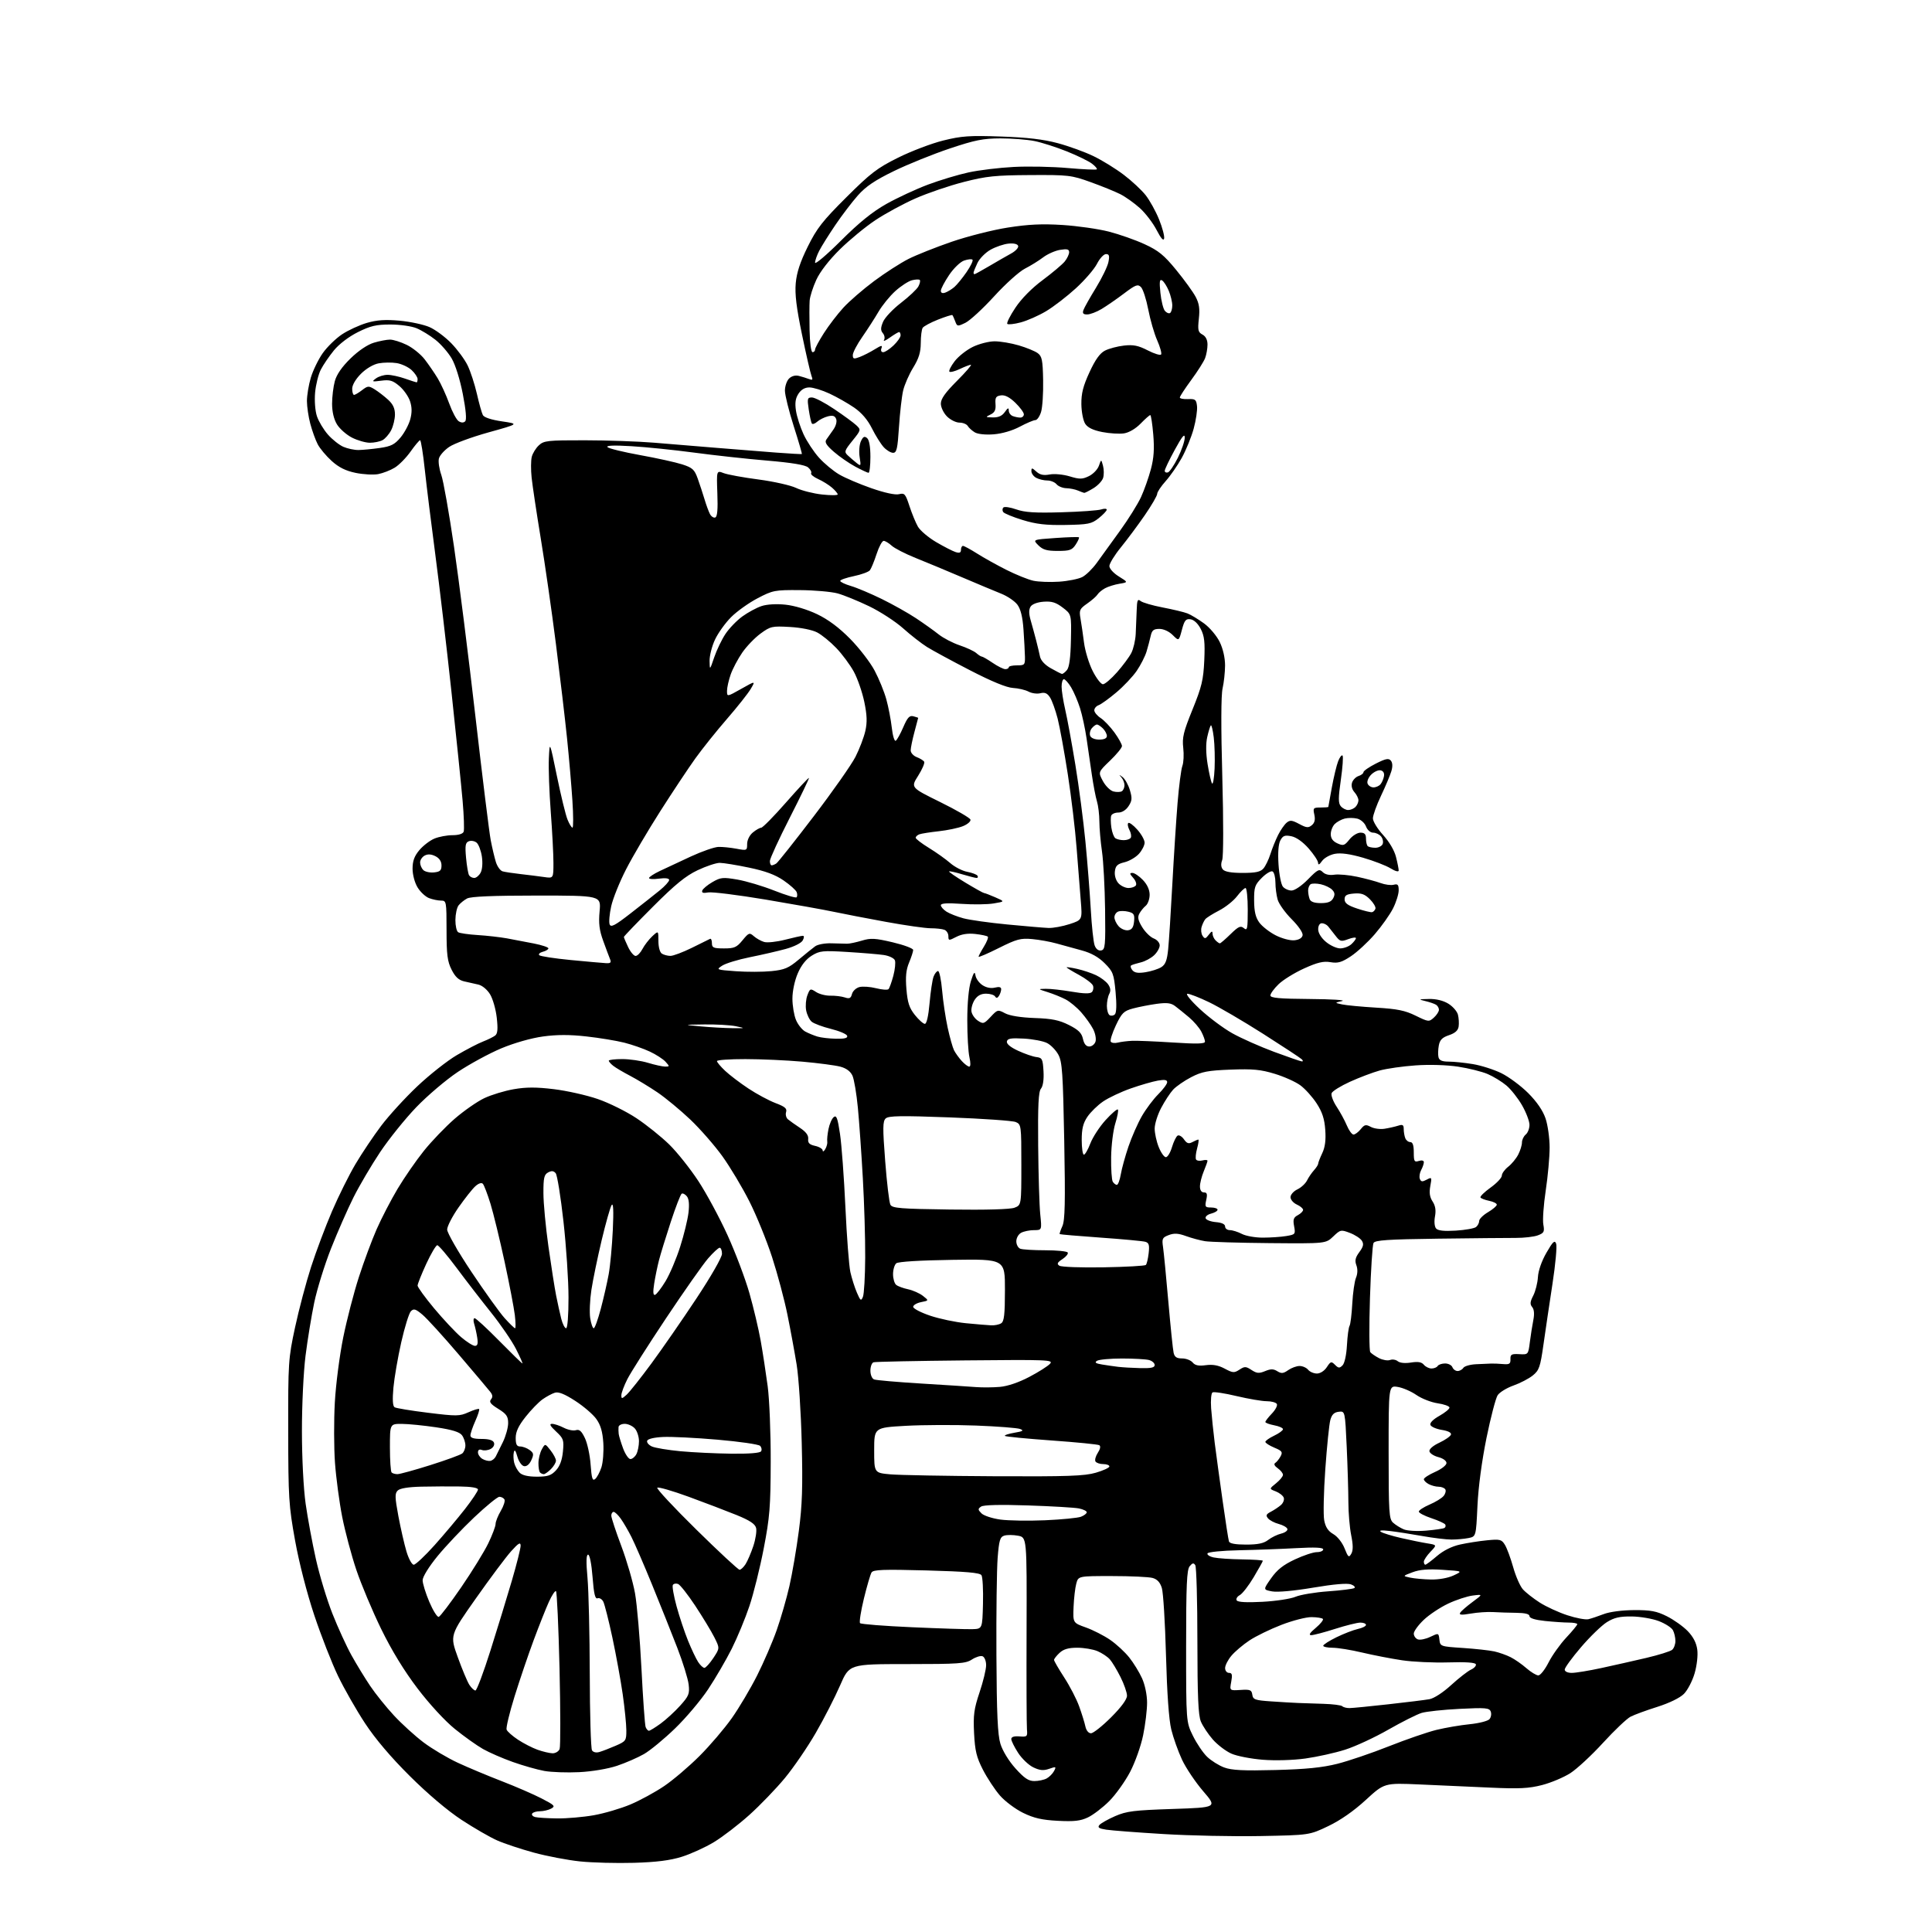 <?xml version="1.0" encoding="UTF-8" standalone="no"?>
<svg 
  version="1.1" 
  xmlns="http://www.w3.org/2000/svg" 
  xmlns:xlink="http://www.w3.org/1999/xlink" 
  xmlns:svg="http://www.w3.org/2000/svg"
  xmlns:rdf="http://www.w3.org/1999/02/22-rdf-syntax-ns#"
  xmlns:cc="http://creativecommons.org/ns#"
  xmlns:dc="http://purl.org/dc/elements/1.1/"
  viewBox="0 0 768 768"
  width="768"
  height="768"
>
<style>svg {background-color: white; }</style>"
<path stroke="none" fill="black" fill-rule="evenodd" d="M252.00,740.50C245.12,740.70 235.48,740.45 230.56,739.94C225.65,739.43 217.39,737.86 212.20,736.44C207.02,735.03 200.46,732.85 197.62,731.59C194.78,730.34 188.41,726.66 183.48,723.43C177.95,719.80 170.05,713.12 162.92,706.02C155.35,698.50 149.17,691.21 145.09,685.00C141.65,679.77 136.83,671.33 134.38,666.24C131.92,661.15 127.68,650.30 124.95,642.14C121.98,633.25 118.91,621.30 117.30,612.39C114.80,598.56 114.60,595.48 114.57,569.00C114.52,541.56 114.63,540.02 117.29,527.65C118.81,520.59 121.67,509.79 123.65,503.65C125.63,497.52 129.38,487.55 131.98,481.50C134.58,475.45 138.79,466.99 141.33,462.71C143.87,458.42 148.45,451.60 151.49,447.56C154.53,443.52 160.99,436.45 165.85,431.85C170.70,427.26 177.78,421.67 181.58,419.44C185.39,417.21 190.07,414.77 192.00,414.03C193.93,413.28 196.10,412.21 196.83,411.65C197.81,410.89 197.98,409.07 197.47,404.56C197.10,401.23 195.90,397.04 194.81,395.25C193.67,393.38 191.70,391.74 190.17,391.39C188.70,391.06 186.15,390.48 184.50,390.11C182.33,389.61 180.95,388.32 179.51,385.46C177.85,382.18 177.51,379.49 177.51,369.75C177.50,358.34 177.44,358.00 175.32,358.00C174.11,358.00 171.98,357.56 170.57,357.02C169.16,356.49 167.10,354.58 166.00,352.77C164.85,350.89 164.01,347.73 164.00,345.33C164.00,342.25 164.71,340.31 166.70,337.94C168.19,336.17 170.88,334.11 172.67,333.36C174.47,332.61 177.70,332.00 179.86,332.00C182.27,332.00 183.99,331.47 184.31,330.62C184.60,329.87 184.42,324.35 183.90,318.37C183.38,312.39 181.38,292.88 179.46,275.00C177.54,257.12 174.65,232.60 173.05,220.50C171.45,208.40 169.57,193.21 168.87,186.75C168.18,180.29 167.33,175.00 167.00,175.00C166.66,175.00 164.96,177.03 163.21,179.50C161.46,181.98 158.62,184.87 156.90,185.91C155.18,186.96 152.21,188.11 150.32,188.47C148.42,188.82 144.38,188.60 141.34,187.97C137.40,187.15 134.66,185.79 131.84,183.23C129.66,181.26 127.15,178.27 126.28,176.58C125.40,174.88 124.09,171.25 123.36,168.50C122.62,165.75 122.02,161.67 122.01,159.43C122.01,157.19 122.70,153.01 123.55,150.14C124.41,147.26 126.54,142.88 128.29,140.39C130.04,137.91 133.50,134.54 135.97,132.90C138.44,131.26 142.89,129.22 145.85,128.35C149.86,127.19 153.20,126.97 158.87,127.48C163.07,127.86 168.40,129.01 170.72,130.02C173.04,131.03 176.94,133.92 179.38,136.43C181.82,138.94 184.76,142.93 185.90,145.29C187.04,147.65 188.69,152.71 189.57,156.54C190.44,160.37 191.51,164.18 191.94,165.00C192.42,165.93 195.30,166.88 199.53,167.50C206.35,168.50 206.35,168.50 194.23,171.87C187.56,173.72 180.51,176.32 178.57,177.65C176.62,178.97 174.77,181.06 174.47,182.28C174.16,183.50 174.59,186.42 175.42,188.77C176.25,191.12 178.52,203.94 180.47,217.27C182.42,230.60 186.27,261.07 189.01,285.00C191.76,308.93 194.49,330.98 195.07,334.00C195.65,337.02 196.58,340.94 197.13,342.70C197.68,344.46 198.88,346.12 199.81,346.38C200.74,346.64 203.97,347.13 207.00,347.47C210.03,347.81 214.19,348.33 216.25,348.63C220.00,349.18 220.00,349.18 220.00,342.98C220.00,339.58 219.52,330.43 218.93,322.65C218.34,314.87 218.00,305.35 218.18,301.50C218.50,294.50 218.50,294.50 221.38,308.50C222.96,316.20 224.85,323.96 225.58,325.75C226.30,327.54 227.20,329.00 227.57,329.00C227.94,329.00 227.93,324.16 227.54,318.25C227.16,312.34 226.20,301.20 225.41,293.50C224.62,285.80 222.63,268.93 220.99,256.00C219.35,243.07 216.64,224.19 214.96,214.03C213.29,203.87 211.66,193.00 211.33,189.88C211.00,186.75 211.03,183.04 211.38,181.62C211.73,180.21 213.00,178.14 214.20,177.03C216.20,175.16 217.67,175.00 232.44,175.02C241.27,175.02 253.68,175.46 260.00,175.98C266.32,176.50 277.57,177.43 285.00,178.04C292.43,178.65 303.00,179.49 308.50,179.91C314.00,180.32 318.61,180.58 318.75,180.49C318.89,180.40 317.44,175.42 315.52,169.41C313.60,163.41 312.03,157.07 312.02,155.32C312.01,153.57 312.74,151.40 313.64,150.50C314.66,149.48 316.15,149.07 317.55,149.42C318.80,149.74 320.61,150.30 321.58,150.67C323.02,151.22 323.20,150.99 322.58,149.42C322.16,148.37 320.46,140.97 318.81,133.00C316.60,122.37 315.93,116.92 316.32,112.58C316.69,108.38 318.07,104.17 321.08,98.08C324.69,90.77 326.96,87.86 336.41,78.45C346.08,68.81 348.71,66.80 357.00,62.68C362.23,60.08 370.30,57.01 374.94,55.86C382.21,54.05 385.38,53.83 397.94,54.27C408.37,54.63 414.77,55.38 420.50,56.92C424.90,58.10 431.29,60.42 434.70,62.08C438.12,63.73 443.52,67.06 446.70,69.48C449.89,71.89 453.82,75.56 455.44,77.62C457.06,79.69 459.45,84.01 460.75,87.24C462.06,90.47 462.96,93.87 462.76,94.81C462.51,95.92 461.50,94.78 459.77,91.44C458.33,88.65 455.34,84.73 453.12,82.73C450.90,80.73 447.38,78.22 445.30,77.17C443.21,76.12 437.90,73.96 433.50,72.38C425.89,69.64 424.72,69.50 409.50,69.59C395.63,69.67 392.12,70.03 383.10,72.34C377.38,73.80 368.75,76.74 363.93,78.87C359.10,81.00 351.93,84.89 347.99,87.51C344.05,90.13 337.69,95.37 333.85,99.15C329.53,103.41 325.96,108.02 324.48,111.27C323.15,114.16 321.97,117.87 321.85,119.51C321.73,121.15 321.72,126.44 321.82,131.25C321.92,136.29 322.42,140.00 323.00,140.00C323.55,140.00 324.00,139.53 324.00,138.95C324.00,138.38 325.58,135.44 327.51,132.42C329.43,129.41 332.92,124.86 335.26,122.30C337.59,119.75 343.08,115.00 347.46,111.74C351.84,108.48 357.98,104.53 361.10,102.95C364.22,101.37 371.94,98.30 378.26,96.12C384.58,93.95 394.64,91.39 400.63,90.46C408.76,89.18 414.22,88.92 422.32,89.43C428.27,89.81 436.56,90.99 440.75,92.06C444.94,93.14 451.37,95.39 455.03,97.09C460.52,99.61 462.74,101.43 467.57,107.33C470.80,111.27 474.28,116.08 475.29,118.00C476.70,120.66 477.00,122.75 476.56,126.71C476.07,131.24 476.26,132.07 478.00,133.00C479.29,133.69 480.00,135.09 480.00,136.97C480.00,138.56 479.57,140.99 479.05,142.36C478.53,143.73 476.06,147.63 473.55,151.03C471.05,154.44 469.00,157.57 469.00,158.01C469.00,158.44 470.46,158.73 472.25,158.65C475.14,158.52 475.54,158.82 475.83,161.42C476.02,163.03 475.41,167.08 474.50,170.42C473.58,173.77 471.45,178.97 469.78,182.00C468.10,185.03 465.22,189.19 463.37,191.25C461.52,193.32 460.00,195.60 460.00,196.32C460.00,197.05 457.78,200.87 455.06,204.82C452.34,208.77 448.06,214.51 445.56,217.59C443.05,220.67 441.00,224.01 441.00,225.01C441.00,226.04 442.63,227.84 444.75,229.15C448.49,231.47 448.49,231.47 445.00,232.05C443.07,232.37 440.51,233.17 439.29,233.83C438.08,234.49 436.73,235.60 436.29,236.31C435.86,237.02 434.01,238.64 432.18,239.92C429.17,242.02 428.93,242.56 429.51,245.87C429.86,247.86 430.50,252.20 430.92,255.50C431.35,258.80 432.90,263.86 434.37,266.75C435.83,269.64 437.66,272.00 438.43,272.00C439.20,272.00 441.71,269.86 444.02,267.25C446.32,264.64 448.88,261.19 449.71,259.58C450.54,257.98 451.33,254.60 451.46,252.08C451.59,249.56 451.77,245.31 451.85,242.63C451.97,238.60 452.24,237.95 453.38,238.90C454.14,239.54 458.10,240.69 462.16,241.47C466.23,242.25 470.67,243.31 472.03,243.84C473.39,244.37 476.35,246.16 478.62,247.81C480.91,249.48 483.68,252.78 484.87,255.23C486.18,257.94 486.99,261.53 486.98,264.57C486.96,267.28 486.52,271.38 485.99,273.68C485.38,276.31 485.34,289.27 485.88,308.68C486.37,326.47 486.35,340.50 485.84,341.87C485.26,343.42 485.35,344.72 486.10,345.62C486.87,346.54 489.48,347.00 493.97,347.00C499.12,347.00 501.05,346.59 502.22,345.25C503.06,344.29 504.31,341.70 505.01,339.50C505.70,337.30 507.08,333.89 508.06,331.93C509.05,329.97 510.57,327.77 511.45,327.04C512.80,325.92 513.59,326.01 516.45,327.54C519.33,329.09 520.10,329.17 521.47,328.03C522.60,327.09 522.90,325.83 522.47,323.84C521.88,321.20 522.06,321.00 524.92,321.00C526.61,321.00 528.02,320.89 528.03,320.75C528.05,320.61 528.68,317.12 529.43,313.00C530.19,308.88 531.31,304.20 531.93,302.61C532.55,301.02 533.33,300.00 533.68,300.34C534.02,300.68 533.72,305.01 533.01,309.96C531.97,317.21 531.96,319.25 532.98,320.48C533.68,321.31 535.00,322.00 535.92,322.00C536.85,322.00 538.14,321.46 538.80,320.80C539.46,320.14 540.00,318.94 540.00,318.13C540.00,317.32 539.28,315.87 538.41,314.90C537.44,313.83 537.07,312.35 537.46,311.12C537.81,310.01 538.98,308.82 540.05,308.48C541.12,308.14 542.00,307.45 542.00,306.95C542.00,306.45 544.21,304.92 546.90,303.55C550.85,301.55 552.02,301.32 552.88,302.36C553.58,303.19 553.65,304.70 553.08,306.58C552.60,308.19 550.76,312.57 548.98,316.32C547.20,320.06 545.75,324.11 545.75,325.32C545.76,326.52 547.58,329.49 549.80,331.92C552.22,334.56 554.28,338.05 554.92,340.61C555.52,342.96 556.00,345.40 556.00,346.02C556.00,346.70 554.68,346.35 552.75,345.17C550.96,344.07 546.05,342.18 541.84,340.96C536.64,339.46 533.04,338.96 530.62,339.41C528.66,339.78 526.37,341.06 525.53,342.26C524.48,343.76 523.99,343.98 523.96,342.97C523.93,342.16 522.24,339.60 520.20,337.27C517.89,334.65 515.29,332.81 513.34,332.42C510.73,331.90 509.98,332.18 508.97,334.05C508.19,335.51 507.93,338.95 508.23,343.62C508.48,347.64 509.27,351.62 509.97,352.46C510.67,353.31 512.22,354.00 513.41,354.00C514.66,354.00 517.44,352.11 519.93,349.57C523.82,345.60 524.44,345.30 525.80,346.66C526.77,347.63 528.45,348.01 530.41,347.71C532.11,347.45 536.20,347.82 539.50,348.53C542.80,349.24 546.98,350.36 548.78,351.02C550.59,351.68 552.95,351.99 554.03,351.70C555.64,351.28 556.00,351.69 556.00,353.92C556.00,355.43 554.99,358.66 553.75,361.11C552.51,363.56 549.25,368.17 546.50,371.35C543.75,374.54 539.48,378.48 537.01,380.12C533.33,382.55 531.85,382.98 528.88,382.48C526.07,382.00 523.70,382.57 518.38,384.98C514.59,386.70 510.04,389.51 508.25,391.25C506.46,392.98 505.00,394.98 505.00,395.70C505.00,396.71 508.53,397.03 520.75,397.12C529.41,397.18 535.15,397.55 533.50,397.93C530.50,398.62 530.50,398.62 533.50,399.27C535.15,399.63 541.23,400.20 547.00,400.55C555.42,401.05 558.54,401.68 562.74,403.75C567.83,406.24 568.05,406.27 569.99,404.51C571.10,403.51 572.00,402.11 572.00,401.40C572.00,400.70 571.48,399.79 570.84,399.40C570.20,399.00 568.29,398.35 566.59,397.94C563.75,397.26 563.86,397.20 568.00,397.11C570.86,397.04 573.67,397.72 575.72,398.97C577.50,400.05 579.22,402.03 579.56,403.37C579.89,404.70 580.02,406.82 579.83,408.06C579.60,409.63 578.42,410.69 576.00,411.50C573.32,412.40 572.37,413.36 571.95,415.59C571.65,417.19 571.59,419.29 571.82,420.25C572.12,421.52 573.23,422.00 575.87,422.01C577.86,422.01 582.18,422.45 585.45,422.99C588.72,423.52 593.83,425.15 596.80,426.60C599.77,428.06 604.57,431.62 607.47,434.51C610.91,437.96 613.30,441.44 614.37,444.57C615.27,447.20 616.00,452.43 616.00,456.18C616.00,459.94 615.30,467.62 614.45,473.26C613.60,478.89 613.17,484.97 613.50,486.76C614.02,489.64 613.78,490.13 611.34,491.06C609.83,491.64 605.87,492.10 602.54,492.09C599.22,492.08 585.30,492.21 571.62,492.39C551.62,492.65 546.59,492.99 545.99,494.11C545.58,494.87 544.94,504.73 544.58,516.00C544.22,527.27 544.28,536.95 544.71,537.50C545.15,538.05 546.71,539.12 548.18,539.88C549.66,540.64 551.63,540.97 552.56,540.62C553.49,540.26 554.87,540.48 555.63,541.11C556.47,541.80 558.54,542.01 560.89,541.63C563.70,541.18 565.11,541.43 566.01,542.51C566.69,543.33 568.06,544.00 569.06,544.00C570.06,544.00 571.16,543.55 571.50,543.00C571.84,542.45 573.17,542.00 574.45,542.00C575.74,542.00 577.05,542.67 577.36,543.50C577.68,544.33 578.60,545.00 579.42,545.00C580.23,545.00 581.26,544.44 581.70,543.75C582.14,543.06 584.41,542.41 586.75,542.30C589.09,542.19 591.79,542.08 592.75,542.04C593.71,542.00 595.85,542.09 597.50,542.24C600.02,542.46 600.49,542.15 600.43,540.30C600.36,538.40 600.83,538.13 603.93,538.30C607.50,538.50 607.50,538.50 608.14,533.50C608.49,530.75 609.11,526.82 609.52,524.76C610.00,522.31 609.85,520.52 609.07,519.58C608.13,518.45 608.22,517.47 609.49,515.03C610.37,513.31 611.21,510.00 611.35,507.66C611.50,505.09 612.83,501.28 614.74,497.97C617.32,493.50 618.01,492.86 618.59,494.38C618.98,495.40 618.33,502.59 617.13,510.37C615.94,518.14 614.33,528.99 613.55,534.49C612.29,543.40 611.84,544.72 609.32,546.76C607.77,548.02 604.31,549.82 601.62,550.77C598.94,551.72 596.11,553.46 595.34,554.62C594.57,555.79 592.57,563.44 590.90,571.62C589.05,580.75 587.65,591.19 587.31,598.65C586.74,610.80 586.74,610.80 583.74,611.40C582.10,611.73 579.06,612.00 576.99,612.00C574.91,612.00 569.68,611.37 565.36,610.59C561.04,609.81 555.25,608.92 552.50,608.60C549.20,608.21 548.00,608.33 548.97,608.95C549.78,609.47 553.38,610.57 556.97,611.39C560.56,612.21 565.24,613.17 567.37,613.51C571.24,614.14 571.24,614.14 568.62,616.87C567.18,618.38 566.00,620.15 566.00,620.80C566.00,621.46 566.27,622.00 566.59,622.00C566.92,622.00 568.99,620.45 571.20,618.56C573.75,616.38 577.10,614.70 580.36,613.98C583.19,613.35 588.04,612.59 591.14,612.29C596.30,611.79 596.91,611.94 598.24,614.12C599.04,615.43 600.51,619.42 601.52,623.00C602.52,626.58 604.25,630.52 605.36,631.77C606.47,633.02 609.48,635.38 612.03,637.02C614.59,638.66 619.53,640.94 623.02,642.08C626.50,643.23 630.29,643.94 631.43,643.66C632.57,643.39 635.30,642.47 637.50,641.63C639.85,640.72 644.81,640.07 649.55,640.04C656.18,640.01 658.49,640.44 662.59,642.48C665.33,643.85 669.06,646.50 670.87,648.36C673.08,650.64 674.33,653.06 674.69,655.74C675.00,658.03 674.55,662.04 673.63,665.20C672.75,668.22 670.84,671.89 669.38,673.35C667.78,674.95 663.59,676.99 658.82,678.50C654.47,679.87 649.68,681.63 648.17,682.41C646.67,683.19 641.75,687.86 637.24,692.79C632.74,697.72 626.88,703.15 624.24,704.85C621.60,706.54 616.52,708.68 612.97,709.59C607.73,710.94 603.85,711.13 592.50,710.61C584.80,710.26 572.15,709.69 564.40,709.35C550.30,708.73 550.30,708.73 542.90,715.53C538.13,719.91 532.84,723.60 528.00,725.91C520.50,729.49 520.50,729.49 501.00,729.86C490.28,730.06 472.95,729.70 462.50,729.06C452.05,728.43 441.81,727.65 439.74,727.32C436.85,726.88 436.22,726.44 437.02,725.48C437.59,724.79 440.41,723.20 443.28,721.94C447.83,719.96 450.78,719.60 466.18,719.09C483.86,718.50 483.86,718.50 478.26,712.00C475.19,708.42 471.41,702.80 469.87,699.50C468.33,696.20 466.41,690.80 465.60,687.50C464.65,683.63 463.91,673.18 463.50,658.00C463.15,645.08 462.41,633.04 461.85,631.25C461.16,629.01 460.01,627.77 458.17,627.26C456.70,626.85 449.46,626.51 442.08,626.51C428.65,626.50 428.65,626.50 427.84,629.50C427.39,631.15 426.90,635.34 426.76,638.80C426.50,645.11 426.50,645.11 431.67,646.95C434.52,647.97 438.86,650.18 441.32,651.88C443.78,653.57 447.19,656.72 448.90,658.88C450.61,661.03 452.90,664.75 453.98,667.15C455.13,669.69 455.97,673.70 455.98,676.79C455.99,679.70 455.29,685.55 454.41,689.79C453.54,694.07 451.22,700.58 449.21,704.41C447.21,708.21 443.48,713.42 440.92,715.99C438.35,718.55 434.55,721.46 432.48,722.44C429.50,723.86 426.97,724.14 420.49,723.80C414.17,723.47 410.99,722.74 406.67,720.63C403.58,719.11 399.42,715.99 397.44,713.69C395.45,711.39 392.43,706.80 390.73,703.50C388.19,698.55 387.57,696.01 387.21,689.00C386.85,681.76 387.17,679.35 389.39,672.73C390.83,668.45 392.00,663.60 392.00,661.95C392.00,660.27 391.37,658.70 390.58,658.39C389.80,658.09 387.91,658.67 386.37,659.67C383.87,661.31 381.16,661.50 360.60,661.50C337.62,661.50 337.62,661.50 333.94,670.00C331.91,674.67 327.59,683.13 324.32,688.78C321.06,694.44 315.52,702.54 312.02,706.78C308.51,711.03 302.13,717.65 297.84,721.50C293.55,725.35 287.23,730.20 283.79,732.28C280.35,734.36 274.60,736.98 271.02,738.10C266.37,739.55 260.91,740.24 252.00,740.50zM221.50,722.85C225.35,722.89 231.91,722.32 236.07,721.58C240.23,720.84 246.76,718.92 250.59,717.31C254.41,715.70 260.45,712.41 264.02,709.99C267.58,707.58 273.90,702.20 278.05,698.05C282.21,693.90 287.99,687.12 290.90,683.00C293.81,678.88 298.34,671.23 300.98,666.00C303.61,660.77 307.11,652.67 308.75,648.00C310.40,643.33 312.67,635.45 313.80,630.50C314.93,625.55 316.62,615.68 317.55,608.57C318.90,598.33 319.14,591.06 318.70,573.57C318.40,561.43 317.49,547.43 316.68,542.46C315.87,537.49 314.23,528.56 313.02,522.62C311.82,516.67 309.07,506.38 306.92,499.75C304.76,493.12 300.71,483.15 297.90,477.59C295.10,472.04 290.28,463.98 287.19,459.67C284.09,455.36 278.34,448.78 274.41,445.04C270.47,441.31 264.61,436.45 261.38,434.26C258.14,432.07 253.25,429.10 250.50,427.66C247.75,426.22 244.71,424.43 243.75,423.66C242.79,422.90 242.00,421.99 242.00,421.64C242.00,421.29 244.40,421.00 247.34,421.00C250.28,421.00 254.89,421.67 257.59,422.49C260.29,423.31 263.36,423.98 264.40,423.99C266.23,424.00 266.23,423.91 264.56,422.06C263.60,421.00 260.79,419.18 258.33,418.03C255.87,416.87 251.30,415.27 248.18,414.48C245.05,413.69 238.27,412.57 233.10,412.00C226.46,411.25 221.38,411.26 215.83,412.02C211.13,412.67 204.46,414.57 199.25,416.74C194.47,418.75 186.70,422.97 181.99,426.11C177.28,429.26 169.83,435.59 165.44,440.17C161.05,444.75 154.61,452.75 151.13,457.95C147.66,463.15 142.89,471.25 140.53,475.95C138.18,480.65 134.15,489.81 131.59,496.30C129.03,502.79 126.03,512.46 124.91,517.80C123.80,523.13 122.24,532.66 121.45,538.96C120.64,545.36 120.01,558.62 120.02,568.96C120.03,579.78 120.65,591.79 121.50,597.80C122.31,603.47 124.14,613.37 125.58,619.80C127.02,626.24 129.98,636.00 132.16,641.50C134.33,647.00 137.73,654.42 139.72,658.00C141.70,661.58 145.05,667.06 147.16,670.19C149.26,673.32 153.51,678.60 156.59,681.92C159.67,685.25 164.96,690.06 168.35,692.62C171.73,695.17 177.88,698.82 182.00,700.73C186.12,702.64 194.00,705.94 199.50,708.06C205.00,710.19 212.10,713.27 215.28,714.91C220.47,717.58 220.86,718.00 219.10,718.95C218.02,719.53 216.00,720.00 214.62,720.00C213.25,720.00 211.86,720.42 211.55,720.92C211.23,721.43 211.77,722.06 212.74,722.31C213.71,722.56 217.65,722.80 221.50,722.85zM411.16,708.00C412.79,708.00 414.99,707.54 416.04,706.98C417.09,706.41 418.42,705.09 418.99,704.03C419.94,702.24 419.80,702.17 417.07,703.13C414.80,703.92 413.36,703.79 410.78,702.56C408.94,701.69 406.21,699.09 404.72,696.79C403.22,694.48 402.00,692.01 402.00,691.30C402.00,690.44 403.12,690.08 405.25,690.25C408.30,690.48 408.48,690.32 408.23,687.50C408.08,685.85 408.01,667.99 408.08,647.81C408.19,611.13 408.19,611.13 404.68,610.47C402.75,610.11 400.29,610.09 399.20,610.44C397.53,610.97 397.13,612.30 396.58,619.28C396.23,623.80 396.00,641.23 396.09,658.00C396.21,681.40 396.58,689.60 397.69,693.22C398.55,696.00 401.00,700.01 403.66,702.97C407.17,706.87 408.85,708.00 411.16,708.00zM230.25,704.46C225.44,704.70 219.20,704.48 216.39,703.98C213.57,703.47 207.95,701.87 203.89,700.43C199.82,698.99 194.47,696.66 192.00,695.26C189.53,693.86 184.48,690.26 180.79,687.27C176.87,684.10 170.69,677.39 165.96,671.17C160.61,664.12 155.69,656.08 151.50,647.50C148.01,640.35 143.57,629.77 141.63,624.00C139.69,618.23 137.17,608.76 136.03,602.98C134.89,597.19 133.60,587.51 133.16,581.48C132.73,575.44 132.70,564.65 133.10,557.50C133.49,550.35 135.00,538.72 136.44,531.65C137.87,524.59 140.67,513.79 142.66,507.66C144.64,501.52 147.82,492.96 149.73,488.62C151.64,484.28 155.37,477.08 158.03,472.61C160.69,468.15 165.39,461.35 168.48,457.50C171.56,453.65 177.09,447.90 180.75,444.72C184.42,441.55 189.71,437.86 192.51,436.54C195.31,435.21 200.58,433.61 204.21,432.98C209.15,432.12 213.16,432.11 220.15,432.96C225.29,433.58 233.15,435.34 237.62,436.88C242.08,438.41 249.02,441.85 253.03,444.52C257.05,447.19 262.89,451.88 266.03,454.95C269.16,458.01 274.37,464.56 277.62,469.51C280.86,474.45 286.07,484.12 289.20,491.00C292.33,497.88 296.24,508.23 297.89,514.00C299.54,519.77 301.56,528.33 302.39,533.00C303.22,537.67 304.46,545.77 305.16,551.00C305.86,556.23 306.40,569.73 306.37,581.00C306.32,599.01 305.98,603.20 303.60,615.50C302.12,623.20 299.56,633.51 297.91,638.42C296.27,643.32 293.10,650.97 290.87,655.42C288.64,659.86 284.42,667.10 281.50,671.50C278.58,675.90 272.66,682.91 268.34,687.08C264.03,691.26 258.48,695.83 256.00,697.26C253.53,698.68 248.69,700.79 245.25,701.94C241.62,703.15 235.32,704.21 230.25,704.46zM507.00,703.61C519.15,703.30 525.64,702.64 531.61,701.14C536.08,700.01 545.30,696.88 552.11,694.17C558.93,691.47 567.42,688.54 571.00,687.66C574.58,686.79 580.53,685.77 584.24,685.40C587.95,685.03 591.49,684.12 592.10,683.38C592.72,682.63 592.94,681.28 592.59,680.37C592.03,678.90 590.56,678.78 580.23,679.30C573.78,679.62 566.98,680.35 565.12,680.91C563.27,681.47 557.30,684.47 551.87,687.57C546.44,690.68 538.71,694.26 534.70,695.53C530.68,696.81 523.59,698.38 518.95,699.03C513.97,699.72 507.00,699.92 502.00,699.53C497.32,699.16 491.70,698.07 489.50,697.10C487.30,696.13 483.98,693.60 482.12,691.49C480.27,689.38 478.13,686.16 477.37,684.35C476.32,681.82 476.00,674.41 475.98,652.28C475.98,636.45 475.60,622.92 475.15,622.20C474.50,621.18 474.03,621.26 472.91,622.61C471.77,623.99 471.50,629.96 471.50,654.40C471.50,684.50 471.50,684.50 474.22,690.04C475.72,693.08 478.25,696.83 479.86,698.36C481.46,699.90 484.51,701.81 486.64,702.60C489.62,703.71 494.25,703.94 507.00,703.61zM219.64,696.96C220.82,696.98 222.09,696.21 222.46,695.25C222.83,694.29 222.81,679.87 222.42,663.22C222.02,646.56 221.39,632.74 221.01,632.50C220.62,632.27 219.35,634.19 218.18,636.79C217.00,639.38 214.29,646.23 212.14,652.00C209.99,657.77 206.58,667.83 204.55,674.35C202.52,680.87 201.10,686.82 201.38,687.56C201.67,688.30 203.70,690.10 205.90,691.55C208.10,693.01 211.61,694.81 213.70,695.56C215.79,696.30 218.46,696.93 219.64,696.96zM238.33,696.43C239.53,696.08 242.41,694.96 244.75,693.95C248.81,692.19 249.00,691.92 248.98,687.81C248.97,685.44 248.32,679.00 247.54,673.50C246.75,668.00 244.91,657.88 243.44,651.00C241.97,644.12 240.33,637.68 239.81,636.67C239.28,635.67 238.26,635.07 237.55,635.34C236.57,635.72 236.07,633.63 235.55,626.92C235.14,621.66 234.41,618.00 233.78,618.00C233.03,618.00 232.95,620.80 233.54,627.25C234.00,632.34 234.40,649.55 234.44,665.50C234.47,681.45 234.88,695.08 235.33,695.79C235.84,696.57 237.02,696.83 238.33,696.43zM433.69,689.00C434.59,689.00 438.18,686.15 441.67,682.67C445.73,678.61 448.00,675.52 448.00,674.06C448.00,672.81 446.84,669.48 445.42,666.65C444.00,663.82 442.09,660.65 441.17,659.61C440.25,658.57 438.05,657.11 436.28,656.36C434.51,655.61 430.88,655.00 428.22,655.00C424.73,655.00 422.77,655.57 421.19,657.04C419.98,658.16 419.00,659.42 419.00,659.84C419.00,660.26 420.82,663.40 423.04,666.82C425.27,670.25 427.94,675.40 428.97,678.27C430.01,681.15 431.13,684.74 431.45,686.25C431.80,687.90 432.70,689.00 433.69,689.00zM257.96,688.00C258.37,688.00 260.45,686.72 262.60,685.16C264.74,683.60 268.24,680.40 270.37,678.03C273.83,674.19 274.18,673.31 273.75,669.62C273.49,667.35 271.45,660.77 269.22,655.00C266.99,649.23 262.50,637.98 259.24,630.00C255.98,622.02 252.28,613.48 251.02,611.00C249.77,608.52 247.87,605.26 246.80,603.75C245.74,602.24 244.44,601.00 243.93,601.00C243.42,601.00 243.00,601.67 243.00,602.49C243.00,603.30 244.79,608.75 246.99,614.59C249.18,620.42 251.63,628.87 252.43,633.35C253.23,637.83 254.38,651.30 254.99,663.28C255.59,675.27 256.34,685.73 256.65,686.53C256.96,687.34 257.55,688.00 257.96,688.00zM536.42,678.99C537.56,678.99 544.49,678.31 551.81,677.49C559.14,676.68 566.52,675.76 568.22,675.46C570.02,675.14 573.63,672.80 576.86,669.84C579.92,667.05 583.46,664.29 584.73,663.71C586.01,663.13 586.88,662.17 586.68,661.58C586.43,660.87 582.65,660.61 575.70,660.83C569.87,661.00 561.59,660.63 557.30,659.98C553.01,659.34 545.90,657.96 541.50,656.92C537.10,655.87 531.81,655.01 529.75,655.01C527.69,655.00 526.00,654.64 526.00,654.21C526.00,653.77 528.36,652.26 531.25,650.84C534.14,649.43 537.96,647.95 539.75,647.55C541.54,647.16 543.00,646.43 543.00,645.92C543.00,645.41 541.99,645.01 540.75,645.01C539.51,645.02 535.00,646.14 530.71,647.51C526.43,648.88 522.17,650.00 521.25,650.00C520.09,650.00 520.65,649.10 523.04,647.10C524.94,645.50 526.21,643.90 525.86,643.54C525.50,643.17 523.48,642.85 521.36,642.83C519.23,642.80 513.85,644.18 509.40,645.90C504.94,647.62 499.21,650.41 496.67,652.10C494.13,653.78 490.91,656.51 489.52,658.16C488.13,659.80 487.00,662.02 487.00,663.08C487.00,664.14 487.69,665.00 488.55,665.00C489.77,665.00 489.95,665.73 489.43,668.53C488.77,672.06 488.77,672.06 493.13,671.78C496.96,671.53 497.54,671.77 497.81,673.67C498.09,675.61 498.87,675.89 505.31,676.33C509.26,676.60 514.08,676.88 516.00,676.96C517.92,677.04 522.50,677.19 526.16,677.30C529.82,677.41 533.16,677.84 533.57,678.25C533.99,678.66 535.27,679.00 536.42,678.99zM188.99,672.00C189.51,672.00 192.18,664.91 194.92,656.25C197.66,647.59 201.50,635.06 203.45,628.41C205.40,621.76 206.98,615.46 206.96,614.41C206.93,612.91 206.13,613.38 203.21,616.61C201.17,618.87 194.85,627.32 189.17,635.39C178.83,650.06 178.83,650.06 181.98,658.78C183.71,663.58 185.78,668.51 186.58,669.75C187.39,670.99 188.47,672.00 188.99,672.00zM611.52,666.00C612.31,666.00 614.14,663.69 615.57,660.87C617.00,658.04 620.16,653.61 622.58,651.01C625.01,648.42 627.00,646.00 627.00,645.65C627.00,645.29 625.49,645.00 623.65,645.00C621.80,645.00 617.53,644.71 614.15,644.36C610.19,643.94 608.00,643.26 608.00,642.45C608.00,641.60 606.29,641.16 602.75,641.12C599.86,641.09 595.70,640.96 593.50,640.82C591.30,640.69 587.30,640.96 584.61,641.43C580.88,642.07 579.89,641.98 580.46,641.07C580.87,640.41 583.07,638.49 585.35,636.81C589.50,633.74 589.50,633.74 585.44,634.25C583.21,634.53 578.80,635.98 575.63,637.48C572.46,638.98 568.09,641.89 565.93,643.95C563.77,646.01 562.00,648.45 562.00,649.38C562.00,650.30 562.72,651.34 563.59,651.67C564.47,652.01 566.69,651.57 568.53,650.69C571.88,649.09 571.88,649.09 572.19,651.80C572.50,654.46 572.63,654.51 581.50,655.09C586.45,655.42 592.08,656.04 594.00,656.46C595.92,656.89 598.85,657.92 600.50,658.76C602.15,659.59 604.98,661.56 606.78,663.14C608.59,664.71 610.72,666.00 611.52,666.00zM624.82,665.00C626.37,665.00 631.66,664.13 636.57,663.07C641.48,662.01 649.52,660.19 654.44,659.04C659.36,657.88 663.97,656.44 664.69,655.84C665.41,655.24 666.00,653.66 666.00,652.31C666.00,650.97 665.56,649.04 665.01,648.02C664.47,647.01 661.94,645.38 659.40,644.41C656.86,643.44 652.01,642.61 648.64,642.57C643.87,642.52 641.66,643.02 638.76,644.83C636.70,646.11 632.09,650.57 628.51,654.75C624.93,658.93 622.00,662.95 622.00,663.67C622.00,664.46 623.15,665.00 624.82,665.00zM280.01,663.00C280.54,663.00 282.13,661.24 283.56,659.10C286.14,655.19 286.14,655.19 283.96,650.85C282.76,648.46 279.35,642.84 276.40,638.36C273.44,633.88 270.36,629.97 269.54,629.65C268.73,629.34 267.80,629.52 267.47,630.05C267.15,630.57 267.81,634.39 268.95,638.54C270.08,642.68 272.14,648.84 273.51,652.22C274.88,655.60 276.69,659.40 277.53,660.68C278.36,661.96 279.48,663.00 280.01,663.00zM386.50,647.62C390.50,647.50 390.50,647.50 390.75,637.50C390.89,632.00 390.62,626.90 390.15,626.17C389.50,625.17 384.13,624.71 368.30,624.27C351.11,623.81 347.15,623.95 346.45,625.08C345.99,625.83 344.62,630.51 343.41,635.47C342.20,640.44 341.52,644.83 341.89,645.23C342.26,645.64 351.55,646.37 362.53,646.85C373.51,647.34 384.30,647.69 386.50,647.62zM174.41,642.73C175.01,642.54 179.03,637.24 183.35,630.95C187.67,624.65 192.50,616.80 194.10,613.50C195.69,610.20 197.00,606.74 197.00,605.81C197.00,604.88 197.94,602.53 199.08,600.59C200.22,598.65 200.87,596.60 200.52,596.03C200.17,595.46 199.26,595.00 198.51,595.00C197.75,595.00 193.23,598.70 188.46,603.21C183.69,607.73 177.13,614.67 173.89,618.63C170.46,622.83 168.00,626.82 168.00,628.17C168.00,629.45 169.19,633.33 170.66,636.78C172.13,640.23 173.81,642.91 174.41,642.73zM501.89,636.74C507.17,636.46 513.08,635.56 515.00,634.74C516.92,633.93 522.74,632.95 527.93,632.58C533.11,632.21 537.80,631.62 538.35,631.29C538.89,630.95 538.31,630.29 537.04,629.82C535.56,629.27 530.20,629.73 521.98,631.12C514.32,632.41 507.81,633.00 505.66,632.60C502.09,631.93 502.09,631.93 505.30,627.37C507.67,624.00 510.11,622.06 514.71,619.91C518.12,618.31 522.06,617.00 523.46,617.00C524.86,617.00 526.00,616.51 526.00,615.91C526.00,615.15 522.71,615.00 515.25,615.41C509.34,615.74 499.10,616.12 492.50,616.25C485.84,616.39 480.28,616.94 480.00,617.49C479.73,618.03 480.85,618.77 482.50,619.12C484.15,619.47 489.21,619.82 493.75,619.88C498.29,619.95 502.00,620.19 502.00,620.43C502.00,620.66 500.36,623.61 498.36,626.97C496.36,630.33 493.87,633.53 492.83,634.09C491.79,634.65 491.24,635.58 491.61,636.18C492.05,636.89 495.57,637.08 501.89,636.74zM568.78,627.88C571.91,627.95 575.58,627.30 577.78,626.28C581.50,624.55 581.50,624.55 573.50,624.03C567.75,623.65 564.38,623.92 561.52,624.99C557.53,626.49 557.53,626.49 560.52,627.12C562.16,627.48 565.88,627.82 568.78,627.88zM293.99,624.00C294.52,624.00 295.60,622.99 296.39,621.75C297.17,620.51 298.56,617.27 299.47,614.55C300.37,611.82 300.87,608.60 300.56,607.39C300.16,605.78 298.05,604.39 292.75,602.23C288.76,600.61 280.21,597.35 273.74,594.98C267.27,592.62 261.66,591.00 261.28,591.39C260.89,591.77 267.88,599.27 276.80,608.04C285.72,616.82 293.45,624.00 293.99,624.00zM164.47,622.00C165.19,622.00 168.91,618.51 172.73,614.25C176.54,609.99 181.99,603.51 184.83,599.87C187.67,596.22 190.00,592.73 190.00,592.12C190.00,591.41 187.36,590.96 182.75,590.90C178.76,590.84 171.90,590.87 167.50,590.97C162.35,591.09 159.00,591.63 158.11,592.50C156.92,593.65 156.96,595.14 158.36,602.68C159.27,607.53 160.72,613.86 161.58,616.75C162.44,619.64 163.74,622.00 164.47,622.00zM537.16,617.63C537.92,616.30 537.91,614.18 537.11,610.22C536.50,607.16 536.00,601.25 536.00,597.08C535.99,592.91 535.70,583.06 535.34,575.20C534.68,560.90 534.68,560.90 532.16,561.20C530.32,561.42 529.41,562.31 528.82,564.50C528.37,566.15 527.47,574.92 526.83,584.00C526.18,593.08 525.99,602.22 526.39,604.33C526.91,607.07 527.94,608.63 530.00,609.82C531.65,610.76 533.56,613.18 534.48,615.48C535.91,619.07 536.20,619.30 537.16,617.63zM495.33,614.00C500.03,614.00 502.37,613.51 504.12,612.15C505.43,611.14 507.77,609.99 509.32,609.62C510.87,609.24 511.97,608.40 511.75,607.76C511.54,607.12 509.99,606.24 508.31,605.80C506.63,605.36 504.72,604.36 504.06,603.57C503.10,602.42 503.32,601.91 505.19,600.94C506.46,600.28 508.26,599.08 509.18,598.28C510.11,597.47 510.61,596.14 510.30,595.33C509.98,594.51 508.55,593.40 507.11,592.84C504.50,591.84 504.50,591.84 507.25,589.63C508.76,588.42 510.00,586.90 510.00,586.27C510.00,585.63 509.07,584.46 507.93,583.66C506.64,582.76 506.26,581.96 506.92,581.55C507.51,581.19 508.46,580.00 509.05,578.91C509.97,577.20 509.64,576.75 506.55,575.46C504.60,574.64 503.00,573.61 503.00,573.17C503.00,572.73 504.57,571.62 506.50,570.70C508.43,569.78 510.00,568.63 510.00,568.13C510.00,567.63 508.43,566.93 506.50,566.57C504.57,566.20 503.00,565.62 503.00,565.26C503.00,564.90 504.17,563.38 505.61,561.89C507.04,560.39 507.92,558.68 507.55,558.08C507.18,557.49 505.37,557.00 503.52,557.00C501.67,557.00 496.29,556.08 491.55,554.96C486.82,553.83 482.52,553.18 481.99,553.51C481.46,553.83 481.22,556.66 481.44,559.80C481.67,562.93 482.31,569.10 482.86,573.50C483.42,577.90 484.83,588.25 486.00,596.50C487.16,604.75 488.30,612.06 488.53,612.75C488.80,613.58 491.10,614.00 495.33,614.00zM566.92,608.45C570.45,608.15 573.72,607.67 574.18,607.39C574.65,607.10 574.79,606.48 574.50,606.01C574.21,605.54 571.73,604.41 568.99,603.50C566.24,602.58 564.00,601.41 564.00,600.88C564.00,600.36 565.92,599.11 568.26,598.10C570.61,597.10 573.12,595.56 573.85,594.68C574.58,593.80 574.88,592.62 574.53,592.04C574.17,591.47 572.98,591.00 571.88,591.00C570.77,591.00 569.00,590.53 567.93,589.96C566.87,589.40 566.00,588.52 566.00,588.01C566.00,587.51 568.02,586.20 570.50,585.10C573.00,584.00 575.00,582.43 575.00,581.58C575.00,580.70 573.63,579.70 571.75,579.22C569.96,578.75 568.38,577.72 568.22,576.92C568.06,576.06 569.65,574.67 572.18,573.49C574.51,572.39 576.58,570.95 576.78,570.27C577.01,569.51 575.63,568.80 573.14,568.41C570.93,568.05 568.89,567.16 568.61,566.43C568.30,565.62 569.70,564.20 572.21,562.80C574.46,561.53 576.26,560.05 576.19,559.50C576.13,558.95 573.99,558.19 571.44,557.82C568.89,557.44 565.11,555.96 563.04,554.53C560.97,553.09 557.64,551.65 555.64,551.33C552.00,550.74 552.00,550.74 552.00,577.21C552.00,601.28 552.16,603.84 553.77,605.29C554.74,606.17 556.66,607.37 558.02,607.94C559.40,608.53 563.35,608.75 566.92,608.45zM415.45,604.33C422.02,604.04 428.43,603.41 429.70,602.93C430.96,602.44 432.00,601.64 432.00,601.15C432.00,600.65 430.59,599.97 428.86,599.62C427.14,599.28 418.03,598.74 408.61,598.43C397.53,598.06 390.97,598.22 390.00,598.89C388.68,599.80 388.70,600.12 390.16,601.59C391.07,602.50 394.45,603.61 397.66,604.05C400.87,604.49 408.88,604.61 415.45,604.33zM236.58,587.93C237.31,587.33 238.42,585.26 239.06,583.32C239.70,581.39 240.04,577.02 239.83,573.61C239.54,569.15 238.77,566.48 237.06,564.09C235.76,562.25 231.98,559.01 228.67,556.87C224.45,554.14 222.03,553.17 220.58,553.62C219.43,553.97 217.23,555.16 215.68,556.25C214.13,557.34 211.09,560.47 208.93,563.21C206.10,566.79 205.00,569.13 205.00,571.59C205.00,574.21 205.42,575.00 206.81,575.00C207.80,575.00 209.47,575.63 210.52,576.39C212.17,577.60 212.26,578.14 211.20,580.46C210.45,582.11 209.34,583.02 208.30,582.82C207.37,582.64 206.19,580.94 205.65,579.00C204.96,576.52 204.54,576.04 204.25,577.33C204.01,578.34 204.09,580.22 204.41,581.51C204.74,582.80 205.71,584.57 206.57,585.43C207.60,586.46 209.96,587.00 213.40,587.00C217.69,587.00 219.08,586.55 220.97,584.53C222.54,582.86 223.44,580.44 223.77,577.05C224.22,572.41 224.01,571.81 221.02,569.02C218.69,566.84 218.25,566.00 219.44,566.00C220.35,566.00 222.45,566.70 224.10,567.55C225.75,568.40 227.92,568.84 228.92,568.52C230.31,568.09 231.17,568.85 232.52,571.69C233.50,573.75 234.52,578.49 234.78,582.23C235.18,587.69 235.53,588.81 236.58,587.93zM395.35,586.83C424.43,586.97 431.09,586.74 435.60,585.43C438.57,584.57 441.00,583.44 441.00,582.93C441.00,582.42 439.90,582.00 438.56,582.00C437.22,582.00 435.83,581.53 435.47,580.96C435.12,580.38 435.54,578.83 436.40,577.51C437.37,576.04 437.60,574.87 436.99,574.49C436.45,574.16 427.90,573.31 418.00,572.61C408.10,571.90 399.76,571.09 399.46,570.80C399.17,570.51 400.86,569.94 403.22,569.54C406.66,568.96 407.11,568.67 405.50,568.04C404.40,567.62 396.52,567.01 388.00,566.68C379.48,566.35 366.88,566.41 360.00,566.79C347.50,567.50 347.50,567.50 347.50,576.50C347.50,585.50 347.50,585.50 354.00,586.08C357.57,586.39 376.18,586.73 395.35,586.83zM158.00,586.00C158.92,586.00 164.81,584.38 171.08,582.40C177.36,580.42 183.06,578.34 183.75,577.77C184.44,577.21 185.00,575.77 185.00,574.57C185.00,573.37 184.40,571.56 183.66,570.55C182.70,569.24 179.80,568.34 173.41,567.38C168.51,566.65 162.36,566.03 159.75,566.02C155.00,566.00 155.00,566.00 155.00,575.33C155.00,580.47 155.30,584.97 155.67,585.33C156.03,585.70 157.08,586.00 158.00,586.00zM216.17,586.00C215.71,586.00 215.03,585.70 214.67,585.33C214.30,584.97 214.02,583.28 214.04,581.58C214.05,579.89 214.66,577.44 215.38,576.14C216.69,573.78 216.69,573.78 218.84,576.53C220.03,578.04 221.00,579.88 221.00,580.63C221.00,581.39 220.10,582.90 219.00,584.00C217.90,585.10 216.62,586.00 216.17,586.00zM194.89,580.73C195.66,580.60 196.64,579.83 197.06,579.00C197.49,578.17 198.78,575.57 199.92,573.22C201.06,570.86 202.00,567.48 202.00,565.71C202.00,563.02 201.33,562.06 198.05,560.03C195.03,558.17 194.35,557.28 195.17,556.29C195.95,555.36 195.87,554.52 194.87,553.26C194.12,552.30 188.48,545.62 182.35,538.43C176.21,531.23 169.73,524.11 167.94,522.61C165.21,520.31 164.48,520.09 163.34,521.23C162.60,521.97 160.88,527.51 159.51,533.54C158.15,539.56 156.75,547.70 156.39,551.61C155.96,556.38 156.11,558.95 156.86,559.41C157.46,559.79 163.46,560.77 170.19,561.60C181.54,563.00 182.70,562.99 186.22,561.40C188.31,560.46 190.21,559.88 190.45,560.12C190.69,560.35 190.01,562.50 188.94,564.88C187.87,567.27 187.00,569.84 187.00,570.61C187.00,571.59 188.31,572.00 191.39,572.00C194.36,572.00 195.97,572.48 196.36,573.48C196.69,574.35 196.13,575.39 195.04,575.98C194.00,576.54 192.44,576.72 191.57,576.39C190.56,576.00 190.00,576.34 190.00,577.34C190.00,578.20 190.79,579.37 191.75,579.93C192.71,580.50 194.13,580.86 194.89,580.73zM250.60,580.00C251.33,580.00 252.40,579.13 252.96,578.07C253.53,577.00 254.00,574.67 254.00,572.89C254.00,571.11 253.26,568.83 252.35,567.83C251.43,566.82 249.63,566.00 248.35,566.00C247.06,566.00 245.95,566.56 245.88,567.25C245.82,567.94 245.84,569.17 245.94,570.00C246.04,570.83 246.83,573.41 247.69,575.75C248.56,578.09 249.87,580.00 250.60,580.00zM290.69,577.86C297.81,577.95 302.13,577.60 302.55,576.91C302.92,576.31 302.74,575.34 302.14,574.74C301.55,574.15 293.96,573.05 285.28,572.30C276.60,571.55 266.84,571.06 263.58,571.22C259.99,571.39 257.50,571.99 257.25,572.74C257.03,573.42 257.89,574.44 259.17,575.01C260.45,575.58 265.55,576.42 270.50,576.89C275.45,577.35 284.54,577.79 290.69,577.86zM249.10,554.41C250.25,553.37 254.68,547.79 258.94,542.01C263.20,536.23 271.25,524.60 276.84,516.16C282.66,507.37 287.00,499.79 287.00,498.41C287.00,497.08 286.59,496.00 286.08,496.00C285.57,496.00 283.50,497.91 281.47,500.25C279.44,502.59 271.93,513.27 264.78,524.00C257.63,534.73 250.71,545.62 249.39,548.22C248.08,550.81 247.00,553.69 247.00,554.62C247.00,556.14 247.21,556.12 249.10,554.41zM397.48,551.31C400.56,551.04 405.00,549.53 409.14,547.35C412.83,545.42 416.53,543.07 417.38,542.14C418.82,540.54 416.81,540.46 383.71,540.78C364.34,540.97 347.94,541.30 347.25,541.53C346.56,541.75 346.00,543.25 346.00,544.86C346.00,546.52 346.64,548.03 347.48,548.35C348.30,548.67 356.73,549.40 366.23,549.98C375.73,550.56 385.52,551.19 388.00,551.39C390.48,551.58 394.74,551.55 397.48,551.31zM492.70,544.46C494.76,543.11 495.26,543.12 497.51,544.60C499.59,545.96 500.50,546.03 502.90,545.04C505.15,544.11 506.21,544.12 507.75,545.08C509.37,546.09 510.15,546.01 512.08,544.65C513.38,543.74 515.41,543.00 516.60,543.00C517.79,543.00 519.32,543.67 520.00,544.50C520.68,545.33 522.26,546.00 523.51,546.00C524.82,546.00 526.46,544.94 527.43,543.47C528.95,541.15 529.22,541.07 530.69,542.54C532.05,543.91 532.49,543.94 533.68,542.75C534.50,541.93 535.22,538.62 535.43,534.75C535.63,531.12 536.09,527.66 536.46,527.06C536.83,526.47 537.32,522.50 537.55,518.24C537.78,513.98 538.44,509.35 539.02,507.95C539.69,506.34 539.75,504.49 539.18,502.96C538.49,501.10 538.77,499.88 540.36,497.73C541.97,495.55 542.19,494.53 541.36,493.21C540.77,492.27 538.63,490.87 536.60,490.10C533.06,488.75 532.82,488.80 529.97,491.53C527.02,494.35 527.02,494.35 504.76,494.16C492.52,494.05 480.93,493.71 479.00,493.39C477.07,493.08 473.68,492.16 471.46,491.36C468.38,490.24 466.75,490.14 464.60,490.96C462.04,491.93 461.83,492.38 462.33,495.77C462.63,497.82 463.58,507.60 464.44,517.50C465.31,527.40 466.24,536.51 466.53,537.75C466.91,539.44 467.75,540.00 469.90,540.00C471.47,540.00 473.35,540.72 474.09,541.60C475.06,542.78 476.48,543.07 479.35,542.68C482.12,542.31 484.35,542.72 486.85,544.06C490.07,545.78 490.62,545.82 492.70,544.46zM453.25,543.85C457.55,543.96 459.00,543.65 459.00,542.62C459.00,541.86 457.99,540.96 456.75,540.63C455.51,540.30 450.68,540.03 446.00,540.03C441.32,540.03 436.86,540.44 436.07,540.94C435.01,541.61 435.52,541.99 438.07,542.41C439.96,542.72 442.85,543.14 444.50,543.34C446.15,543.54 450.09,543.77 453.25,543.85zM207.67,542.00C207.87,542.00 206.72,539.41 205.12,536.25C203.52,533.09 199.06,526.57 195.21,521.76C191.36,516.95 185.19,508.96 181.51,504.01C177.82,499.05 174.36,495.00 173.83,495.00C173.30,495.00 171.32,498.35 169.43,502.43C167.55,506.52 166.00,510.39 166.00,511.04C166.00,511.68 168.96,515.75 172.57,520.09C176.19,524.42 181.00,529.55 183.25,531.49C185.51,533.42 188.00,535.00 188.79,535.00C189.84,535.00 190.08,534.14 189.71,531.75C189.44,529.96 188.88,527.49 188.49,526.25C188.09,525.01 188.18,524.00 188.67,524.00C189.17,524.00 193.57,528.05 198.44,533.00C203.32,537.95 207.47,542.00 207.67,542.00zM204.75,528.00C205.04,528.00 204.99,525.64 204.65,522.75C204.30,519.86 202.47,510.30 200.57,501.50C198.67,492.70 196.15,482.35 194.97,478.50C193.78,474.65 192.42,471.08 191.93,470.57C191.40,470.01 190.22,470.40 188.94,471.56C187.78,472.60 184.79,476.39 182.29,479.96C179.79,483.53 177.75,487.50 177.75,488.77C177.75,490.05 182.08,497.60 187.38,505.55C192.68,513.50 198.64,521.81 200.62,524.00C202.61,526.20 204.47,528.00 204.75,528.00zM225.04,528.00C225.60,528.00 226.00,522.93 225.99,515.75C225.99,509.01 225.09,495.45 223.99,485.60C222.90,475.76 221.50,467.11 220.90,466.38C220.09,465.41 219.27,465.32 217.89,466.06C216.30,466.91 216.00,468.22 216.02,474.29C216.02,478.25 216.92,487.80 218.01,495.50C219.10,503.20 220.47,511.98 221.07,515.00C221.67,518.02 222.59,522.19 223.11,524.25C223.64,526.31 224.51,528.00 225.04,528.00zM236.02,528.00C236.44,528.00 237.70,524.51 238.83,520.25C239.96,515.99 241.37,509.80 241.97,506.50C242.57,503.20 243.30,495.32 243.60,489.00C243.96,481.12 243.81,477.99 243.12,479.05C242.57,479.91 240.79,486.21 239.16,493.05C237.53,499.90 235.70,508.77 235.09,512.76C234.48,516.75 234.27,521.81 234.62,524.01C234.97,526.20 235.60,528.00 236.02,528.00zM394.00,526.84C395.38,526.91 397.17,526.55 397.98,526.03C399.16,525.29 399.47,522.56 399.48,512.80C399.50,500.50 399.50,500.50 378.53,500.81C365.68,501.00 357.06,501.53 356.28,502.18C355.58,502.77 355.00,504.71 355.00,506.50C355.00,508.29 355.56,510.21 356.25,510.76C356.94,511.32 359.07,512.10 361.00,512.51C362.93,512.93 365.57,514.10 366.88,515.13C369.27,517.00 369.27,517.00 366.13,517.62C364.41,517.97 363.00,518.81 363.00,519.49C363.00,520.17 366.03,521.75 369.73,523.00C373.43,524.25 379.84,525.60 383.98,526.00C388.12,526.40 392.62,526.78 394.00,526.84zM343.03,515.50C343.49,514.40 343.89,507.36 343.93,499.86C343.97,492.36 343.55,478.18 342.99,468.36C342.44,458.54 341.55,445.94 341.02,440.36C340.49,434.78 339.52,429.04 338.87,427.60C338.08,425.89 336.44,424.66 334.07,424.02C332.09,423.49 325.30,422.59 318.99,422.03C312.67,421.47 302.44,421.01 296.25,421.01C290.06,421.00 285.00,421.36 285.00,421.80C285.00,422.25 286.46,423.98 288.25,425.67C290.04,427.35 294.20,430.52 297.50,432.70C300.80,434.89 305.65,437.49 308.27,438.49C312.03,439.90 312.92,440.67 312.48,442.07C312.17,443.04 312.50,444.34 313.21,444.94C313.92,445.54 316.07,447.07 318.00,448.34C320.39,449.92 321.43,451.32 321.27,452.75C321.10,454.35 321.77,455.01 324.02,455.51C325.66,455.86 327.01,456.69 327.03,457.33C327.05,457.97 327.52,457.72 328.08,456.76C328.63,455.80 328.98,454.45 328.85,453.76C328.71,453.07 328.93,450.86 329.33,448.85C329.73,446.84 330.66,444.70 331.40,444.08C332.50,443.17 332.97,444.40 333.91,450.73C334.55,455.00 335.52,468.11 336.06,479.86C336.60,491.60 337.49,503.23 338.04,505.70C338.60,508.16 339.76,511.83 340.63,513.84C342.04,517.12 342.29,517.29 343.03,515.50zM260.39,514.72C261.00,514.52 262.88,512.07 264.58,509.27C266.27,506.46 268.87,500.34 270.36,495.65C271.86,490.97 273.35,484.86 273.68,482.09C274.08,478.72 273.86,476.53 273.02,475.53C272.34,474.70 271.41,474.25 270.97,474.52C270.52,474.80 268.57,479.85 266.63,485.76C264.69,491.67 262.59,498.50 261.96,500.95C261.33,503.39 260.47,507.57 260.05,510.23C259.52,513.62 259.62,514.96 260.39,514.72zM438.67,503.78C447.56,503.63 455.13,503.20 455.49,502.84C455.86,502.48 456.36,500.38 456.61,498.17C456.98,494.94 456.73,494.05 455.29,493.63C454.30,493.34 446.30,492.59 437.50,491.97C428.70,491.34 421.39,490.72 421.25,490.58C421.11,490.44 421.58,489.01 422.31,487.41C423.35,485.11 423.51,477.99 423.05,453.50C422.55,426.56 422.24,422.08 420.72,419.27C419.76,417.49 417.74,415.40 416.23,414.63C414.73,413.85 410.59,413.06 407.03,412.86C401.87,412.57 400.49,412.81 400.25,414.00C400.06,414.96 401.68,416.30 404.72,417.70C407.35,418.92 410.62,420.04 412.00,420.20C414.27,420.47 414.53,420.99 414.81,425.83C415.00,429.16 414.62,431.75 413.81,432.74C412.81,433.94 412.54,439.31 412.69,455.41C412.79,467.01 413.16,479.31 413.52,482.75C414.16,489.00 414.16,489.00 411.01,489.00C409.28,489.00 407.00,489.47 405.93,490.04C404.86,490.61 404.00,492.12 404.00,493.43C404.00,494.73 404.71,496.06 405.58,496.39C406.45,496.73 410.93,497.00 415.52,497.00C420.12,497.00 424.13,497.40 424.43,497.89C424.74,498.38 423.80,499.55 422.36,500.50C420.28,501.86 420.02,502.41 421.12,503.14C421.88,503.65 429.78,503.94 438.67,503.78zM502.00,491.98C505.02,491.98 509.20,491.70 511.27,491.35C514.91,490.75 515.02,490.61 514.43,487.45C513.92,484.78 514.20,483.96 515.90,483.05C517.06,482.43 518.00,481.49 518.00,480.94C518.00,480.40 516.88,479.44 515.50,478.82C514.12,478.19 513.00,476.88 513.00,475.89C513.00,474.91 514.22,473.52 515.72,472.80C517.22,472.09 518.94,470.49 519.56,469.26C520.17,468.02 521.43,466.19 522.34,465.18C523.25,464.17 524.00,463.00 524.00,462.57C524.00,462.15 524.73,460.27 525.62,458.39C526.75,456.02 527.11,453.19 526.81,449.11C526.50,444.75 525.61,442.04 523.38,438.61C521.73,436.07 518.83,432.85 516.94,431.45C515.05,430.05 510.44,427.98 506.71,426.85C501.14,425.15 498.00,424.86 489.21,425.19C480.11,425.54 477.75,425.99 473.50,428.20C470.75,429.63 467.53,431.86 466.34,433.15C465.15,434.44 463.01,437.70 461.59,440.40C460.16,443.09 459.00,446.80 459.00,448.63C459.00,450.46 459.72,453.77 460.61,455.98C461.49,458.19 462.77,460.00 463.45,460.00C464.13,460.00 465.22,458.22 465.87,456.04C466.52,453.87 467.53,451.79 468.11,451.43C468.69,451.08 469.83,451.73 470.64,452.90C471.80,454.56 472.52,454.79 473.99,454.00C475.02,453.45 476.09,453.00 476.35,453.00C476.62,453.00 476.40,454.58 475.87,456.51C475.34,458.45 475.15,460.43 475.45,460.92C475.75,461.41 476.90,461.58 478.00,461.29C479.10,461.00 480.00,461.06 480.00,461.42C480.00,461.77 479.32,463.68 478.50,465.65C477.68,467.63 477.00,470.31 477.00,471.62C477.00,473.12 477.58,474.00 478.58,474.00C479.81,474.00 480.02,474.65 479.50,477.00C478.90,479.73 479.07,480.00 481.42,480.00C482.84,480.00 484.00,480.40 484.00,480.89C484.00,481.38 482.84,482.07 481.43,482.43C480.01,482.78 479.04,483.62 479.26,484.29C479.48,484.95 481.31,485.64 483.33,485.81C485.71,486.01 487.00,486.63 487.00,487.56C487.00,488.35 487.85,489.00 488.89,489.00C489.92,489.00 492.06,489.67 493.64,490.49C495.21,491.32 498.98,491.99 502.00,491.98zM578.71,489.19C582.44,488.96 586.06,488.32 586.75,487.76C587.44,487.21 588.00,486.12 588.00,485.34C588.00,484.57 589.58,483.00 591.50,481.87C593.42,480.73 595.00,479.39 595.00,478.88C595.00,478.37 593.64,477.68 591.98,477.35C590.32,477.01 588.76,476.42 588.51,476.02C588.26,475.62 590.07,473.85 592.53,472.08C594.99,470.32 597.00,468.18 597.00,467.33C597.00,466.48 598.13,464.90 599.52,463.81C600.91,462.72 602.71,460.54 603.52,458.96C604.33,457.39 605.00,455.23 605.00,454.17C605.00,453.11 605.67,451.68 606.50,451.00C607.33,450.32 608.00,448.57 607.99,447.13C607.99,445.68 606.66,442.20 605.05,439.39C603.44,436.58 600.63,433.03 598.82,431.50C597.00,429.97 593.65,427.92 591.38,426.95C589.10,425.97 583.80,424.65 579.59,424.01C575.05,423.33 568.20,423.12 562.72,423.51C557.65,423.86 551.23,424.78 548.46,425.54C545.69,426.31 540.39,428.31 536.67,430.00C532.96,431.68 529.66,433.73 529.34,434.55C529.03,435.38 529.92,437.79 531.32,439.91C532.73,442.04 534.56,445.40 535.39,447.39C536.22,449.37 537.41,451.00 538.04,451.00C538.67,451.00 539.96,450.04 540.91,448.87C542.40,447.02 542.94,446.90 544.93,447.96C546.19,448.64 548.64,448.97 550.36,448.70C552.09,448.43 554.51,447.88 555.75,447.49C557.58,446.90 558.00,447.14 558.00,448.80C558.00,449.92 558.27,451.55 558.61,452.42C558.94,453.29 559.84,454.00 560.61,454.00C561.57,454.00 562.00,455.26 562.00,458.07C562.00,461.68 562.22,462.06 564.00,461.50C565.20,461.12 566.00,461.32 566.00,462.00C566.00,462.62 565.52,464.04 564.92,465.14C564.33,466.25 564.10,467.82 564.41,468.62C564.86,469.80 565.40,469.86 567.12,468.94C569.17,467.84 569.23,467.94 568.57,471.48C568.08,474.12 568.33,475.86 569.48,477.61C570.59,479.31 570.88,481.12 570.43,483.54C570.05,485.55 570.23,487.57 570.84,488.31C571.59,489.21 573.95,489.48 578.71,489.19zM377.67,480.81C391.85,481.01 401.57,480.73 403.27,480.09C406.00,479.05 406.00,479.05 406.00,463.00C406.00,447.31 405.95,446.94 403.75,446.02C402.51,445.50 390.70,444.68 377.50,444.18C358.18,443.46 353.22,443.54 352.09,444.59C350.89,445.70 350.85,448.25 351.88,461.60C352.54,470.23 353.47,478.02 353.95,478.90C354.69,480.28 357.92,480.54 377.67,480.81zM443.97,471.00C444.44,471.00 445.14,469.13 445.53,466.83C445.92,464.54 447.29,459.57 448.58,455.77C449.87,451.98 452.26,446.55 453.90,443.69C455.54,440.84 458.47,436.93 460.41,435.00C462.35,433.07 463.95,430.92 463.97,430.20C463.99,429.26 463.00,429.08 460.25,429.56C458.19,429.92 453.35,431.32 449.50,432.67C445.65,434.02 440.71,436.35 438.51,437.85C436.32,439.35 433.51,442.09 432.26,443.94C430.55,446.48 430.00,448.72 430.00,453.15C430.00,456.37 430.39,459.00 430.86,459.00C431.34,459.00 432.50,456.98 433.44,454.51C434.39,452.04 437.10,447.88 439.48,445.26C441.86,442.64 444.06,440.75 444.37,441.05C444.67,441.35 444.22,443.82 443.36,446.55C442.51,449.27 441.75,455.32 441.69,460.00C441.62,464.68 441.92,469.06 442.34,469.75C442.77,470.44 443.50,471.00 443.97,471.00zM385.29,424.00C385.85,424.00 385.88,422.53 385.36,420.25C384.89,418.19 384.50,411.55 384.51,405.50C384.52,398.74 385.07,392.76 385.95,390.00C387.09,386.44 387.46,385.97 387.77,387.77C387.97,389.03 389.23,390.76 390.57,391.63C392.07,392.62 393.94,392.98 395.49,392.59C397.19,392.17 398.00,392.37 397.98,393.23C397.98,393.93 397.58,395.11 397.11,395.86C396.51,396.80 396.04,396.88 395.57,396.11C395.19,395.50 393.57,395.00 391.96,395.00C389.97,395.00 388.54,395.78 387.45,397.44C386.57,398.79 385.99,400.87 386.17,402.08C386.35,403.28 387.51,404.94 388.74,405.75C390.83,407.13 391.18,407.02 393.79,404.23C396.51,401.31 396.67,401.27 399.54,402.80C401.40,403.78 405.78,404.48 411.27,404.68C418.21,404.92 421.06,405.51 424.94,407.47C428.72,409.38 429.98,410.63 430.49,412.97C430.94,415.01 431.76,416.00 433.01,416.00C434.03,416.00 435.14,415.12 435.48,414.05C435.82,412.98 435.40,410.73 434.53,409.06C433.67,407.39 431.55,404.42 429.83,402.46C428.11,400.50 425.31,398.17 423.60,397.28C421.90,396.39 418.70,395.09 416.50,394.40C412.50,393.13 412.50,393.13 415.73,393.07C417.51,393.03 422.12,393.54 425.98,394.20C430.82,395.03 433.32,395.08 434.03,394.37C434.60,393.80 434.80,392.64 434.47,391.79C434.15,390.95 431.66,389.04 428.94,387.56C426.22,386.09 424.00,384.73 424.00,384.54C424.00,384.36 425.89,384.64 428.21,385.16C430.52,385.68 433.91,386.81 435.74,387.68C437.57,388.55 439.71,390.17 440.49,391.28C441.47,392.69 441.61,393.85 440.95,395.09C440.43,396.07 440.00,398.22 440.00,399.88C440.00,401.53 440.49,403.18 441.09,403.55C441.69,403.92 442.63,403.77 443.18,403.22C443.82,402.58 443.92,399.30 443.46,394.35C442.78,387.10 442.45,386.22 439.11,382.89C436.65,380.43 433.74,378.81 430.00,377.80C426.98,376.99 422.48,375.75 420.00,375.05C417.52,374.35 413.16,373.56 410.30,373.30C405.73,372.88 404.15,373.30 397.05,376.85C392.62,379.07 389.00,380.63 389.00,380.31C389.00,379.99 389.95,378.20 391.11,376.32C392.28,374.43 392.97,372.64 392.66,372.33C392.35,372.02 390.13,371.54 387.72,371.27C384.78,370.94 382.29,371.32 380.17,372.41C377.14,373.98 377.00,373.96 377.00,372.13C377.00,371.08 376.29,369.94 375.42,369.61C374.55,369.27 372.10,369.00 369.98,369.00C367.87,369.00 359.92,367.87 352.32,366.48C344.72,365.09 335.35,363.29 331.50,362.47C327.65,361.65 315.44,359.46 304.37,357.60C293.29,355.75 283.00,354.47 281.49,354.76C279.54,355.13 278.86,354.91 279.16,354.01C279.40,353.31 281.21,351.80 283.19,350.65C286.47,348.75 287.37,348.66 293.15,349.65C296.64,350.26 303.22,352.22 307.77,354.02C312.32,355.82 316.31,357.02 316.64,356.69C316.97,356.36 317.00,355.43 316.69,354.64C316.39,353.84 314.05,351.75 311.49,349.99C308.19,347.72 304.23,346.25 297.77,344.90C292.78,343.85 287.53,343.00 286.10,343.00C284.67,343.00 280.71,344.32 277.31,345.93C272.59,348.16 268.38,351.59 259.56,360.42C253.20,366.78 248.00,372.19 248.00,372.46C248.00,372.72 248.76,374.52 249.69,376.47C250.61,378.41 251.95,380.00 252.66,380.00C253.37,380.00 254.59,378.76 255.38,377.25C256.17,375.74 257.92,373.47 259.27,372.20C261.73,369.91 261.73,369.91 261.73,374.06C261.73,376.51 262.30,378.57 263.11,379.09C263.88,379.57 265.40,379.98 266.50,379.98C267.60,379.99 271.43,378.55 275.00,376.79C278.57,375.02 281.84,373.41 282.25,373.21C282.66,373.00 283.00,373.77 283.00,374.92C283.00,376.73 283.61,377.00 287.75,377.01C291.90,377.02 292.84,376.61 295.16,373.78C297.65,370.75 297.95,370.64 299.66,372.15C300.67,373.04 302.50,374.07 303.73,374.44C304.96,374.82 308.71,374.42 312.06,373.56C315.42,372.70 318.59,372.00 319.12,372.00C319.71,372.00 319.71,372.68 319.10,373.82C318.53,374.87 315.68,376.31 312.31,377.23C309.12,378.10 302.70,379.58 298.05,380.51C293.41,381.45 288.47,382.95 287.09,383.86C284.61,385.47 284.71,385.51 292.53,386.08C296.91,386.40 303.26,386.38 306.64,386.04C311.88,385.51 313.48,384.83 317.49,381.46C320.08,379.28 323.03,376.90 324.04,376.17C325.05,375.43 327.93,374.90 330.44,374.98C332.95,375.06 335.79,375.14 336.75,375.14C337.71,375.15 340.35,374.59 342.61,373.91C346.13,372.84 347.90,372.94 354.86,374.58C359.33,375.64 363.00,377.01 363.00,377.63C363.00,378.25 362.27,380.50 361.38,382.63C360.18,385.49 359.90,388.26 360.32,393.23C360.77,398.59 361.45,400.67 363.69,403.48C365.24,405.42 367.02,407.00 367.65,407.00C368.36,407.00 369.07,403.86 369.52,398.75C369.92,394.21 370.63,389.49 371.10,388.25C371.57,387.01 372.37,386.00 372.89,386.00C373.41,386.00 374.14,389.49 374.51,393.75C374.88,398.01 375.87,404.65 376.71,408.50C377.55,412.35 378.69,416.40 379.24,417.50C379.80,418.60 381.17,420.51 382.30,421.75C383.43,422.99 384.77,424.00 385.29,424.00zM517.45,421.92C518.05,421.97 518.05,421.65 517.45,421.06C516.93,420.54 510.01,415.99 502.08,410.94C494.14,405.89 484.48,400.24 480.60,398.38C476.73,396.52 472.87,395.02 472.03,395.04C471.17,395.07 473.34,397.74 476.96,401.11C480.52,404.43 486.34,408.77 489.89,410.76C493.45,412.75 500.89,416.05 506.43,418.11C511.97,420.16 516.93,421.87 517.45,421.92zM444.36,414.45C445.58,414.14 448.14,413.82 450.04,413.74C451.94,413.65 459.24,413.96 466.25,414.41C475.79,415.03 479.00,414.95 479.00,414.07C479.00,413.43 478.35,411.64 477.55,410.10C476.75,408.56 474.55,405.99 472.66,404.40C470.77,402.80 468.27,400.79 467.11,399.92C465.48,398.69 463.83,398.50 459.75,399.05C456.86,399.45 452.64,400.28 450.36,400.89C446.70,401.89 445.93,402.65 443.59,407.57C442.15,410.63 441.22,413.55 441.54,414.07C441.86,414.59 443.13,414.76 444.36,414.45zM332.33,412.91C335.78,412.98 337.05,412.64 336.76,411.75C336.54,411.06 333.63,409.82 330.31,409.00C326.98,408.18 323.54,406.89 322.66,406.15C321.78,405.41 320.79,403.38 320.46,401.64C320.13,399.90 320.35,397.20 320.95,395.63C321.98,392.92 322.13,392.86 324.39,394.33C325.68,395.18 328.26,395.84 330.12,395.80C331.98,395.76 334.54,396.07 335.81,396.49C337.67,397.12 338.23,396.85 338.68,395.12C338.99,393.94 340.32,392.71 341.65,392.37C342.97,392.04 345.95,392.25 348.27,392.84C350.59,393.43 352.80,393.59 353.19,393.21C353.57,392.82 354.43,390.43 355.11,387.90C355.78,385.38 356.06,382.61 355.74,381.75C355.40,380.89 353.44,379.95 351.32,379.63C349.22,379.32 342.69,378.78 336.81,378.42C327.01,377.82 325.82,377.95 322.68,379.89C320.42,381.29 318.51,383.70 317.12,386.94C315.88,389.82 315.00,393.99 315.00,396.97C315.00,399.77 315.64,403.59 316.42,405.45C317.19,407.31 318.86,409.39 320.11,410.06C321.36,410.73 323.53,411.62 324.94,412.05C326.35,412.48 329.68,412.87 332.33,412.91zM291.00,408.71C296.40,408.77 296.43,408.76 292.50,407.94C290.30,407.49 284.68,407.17 280.00,407.23C271.50,407.35 271.50,407.35 278.50,408.00C282.35,408.36 287.98,408.67 291.00,408.71zM455.42,386.46C457.66,386.10 460.47,385.20 461.65,384.45C463.30,383.40 463.93,381.75 464.37,377.29C464.69,374.11 465.43,362.50 466.02,351.50C466.61,340.50 467.55,325.95 468.10,319.17C468.66,312.38 469.52,305.77 470.01,304.46C470.51,303.16 470.66,299.93 470.36,297.29C469.88,293.21 470.43,290.94 474.06,282.00C477.72,272.96 478.37,270.25 478.72,262.50C479.04,255.22 478.77,252.83 477.31,250.00C476.20,247.86 474.63,246.38 473.26,246.18C471.37,245.91 470.84,246.55 469.82,250.38C468.62,254.89 468.62,254.89 466.17,252.44C464.72,251.00 462.57,250.00 460.88,250.00C458.59,250.00 457.92,250.54 457.43,252.75C457.09,254.26 456.35,257.07 455.77,259.00C455.19,260.93 453.43,264.37 451.87,266.66C450.30,268.95 446.66,272.82 443.76,275.25C440.87,277.69 437.71,279.96 436.75,280.31C435.79,280.65 435.00,281.57 435.00,282.35C435.00,283.13 436.13,284.51 437.52,285.42C438.91,286.33 441.38,288.92 443.02,291.19C444.66,293.45 446.00,295.87 446.00,296.56C446.00,297.26 443.86,299.87 441.25,302.38C436.51,306.93 436.51,306.93 438.42,310.49C439.48,312.45 441.36,314.30 442.61,314.62C443.86,314.93 445.36,314.89 445.94,314.54C446.52,314.18 447.00,313.10 447.00,312.14C447.00,311.18 446.44,309.77 445.75,309.00C444.69,307.81 444.76,307.79 446.25,308.92C447.21,309.64 448.51,311.96 449.14,314.07C450.11,317.30 450.02,318.32 448.62,320.45C447.60,322.01 446.02,323.00 444.56,323.00C443.24,323.00 441.96,323.56 441.72,324.25C441.47,324.94 441.50,327.07 441.79,329.00C442.07,330.93 442.80,332.83 443.40,333.23C444.01,333.64 445.49,333.98 446.69,333.98C447.90,333.99 449.15,333.56 449.49,333.02C449.82,332.48 449.59,331.09 448.97,329.94C448.35,328.78 448.14,327.53 448.50,327.17C448.87,326.80 450.48,327.97 452.08,329.77C453.69,331.56 455.00,333.90 455.00,334.96C455.00,336.02 453.99,338.02 452.75,339.40C451.51,340.78 448.93,342.29 447.00,342.76C444.17,343.45 443.44,344.15 443.18,346.40C442.98,348.02 443.57,349.97 444.58,351.09C445.53,352.14 447.34,353.00 448.60,353.00C449.85,353.00 451.18,352.52 451.54,351.94C451.90,351.35 451.41,350.00 450.44,348.94C449.02,347.36 448.97,347.00 450.16,347.00C450.97,347.00 452.84,348.26 454.31,349.80C456.04,351.60 457.00,353.71 457.00,355.68C457.00,357.37 456.30,359.34 455.45,360.05C454.59,360.75 453.44,362.18 452.89,363.21C452.13,364.63 452.42,365.94 454.07,368.61C455.27,370.56 457.32,372.55 458.63,373.05C459.94,373.55 461.00,374.77 461.00,375.80C461.00,376.82 459.99,378.60 458.75,379.75C457.51,380.91 455.15,382.17 453.50,382.56C451.85,382.96 450.14,383.48 449.70,383.73C449.26,383.98 449.45,384.84 450.12,385.65C451.02,386.73 452.43,386.94 455.42,386.46zM240.86,382.87C242.73,382.97 243.07,382.64 242.49,381.25C242.10,380.29 240.87,377.02 239.78,374.00C238.24,369.76 237.91,367.07 238.35,362.25C238.92,356.00 238.92,356.00 213.40,356.00C195.91,356.00 187.18,356.37 185.68,357.16C184.48,357.80 182.95,359.04 182.28,359.91C181.61,360.79 181.05,363.39 181.03,365.69C181.01,368.00 181.51,370.20 182.14,370.58C182.76,370.97 186.25,371.47 189.89,371.70C193.52,371.92 198.75,372.52 201.50,373.01C204.25,373.51 209.09,374.43 212.25,375.06C215.41,375.69 218.00,376.55 218.00,376.98C218.00,377.41 217.01,378.03 215.79,378.34C214.58,378.66 213.94,379.28 214.37,379.71C214.81,380.14 220.41,381.00 226.83,381.62C233.25,382.24 239.56,382.80 240.86,382.87zM437.75,377.81C439.33,377.50 439.48,376.00 439.29,361.49C439.17,352.69 438.62,342.35 438.06,338.50C437.50,334.65 437.03,329.28 437.02,326.57C437.01,323.86 436.58,320.26 436.06,318.57C435.54,316.88 434.63,312.12 434.03,308.00C433.43,303.88 432.48,297.35 431.92,293.50C431.36,289.65 430.20,284.25 429.33,281.50C428.46,278.75 426.87,275.04 425.80,273.25C424.72,271.46 423.42,270.00 422.92,270.00C422.41,270.00 422.00,271.32 422.00,272.94C422.00,274.55 422.66,278.72 423.46,282.19C424.27,285.66 426.07,295.48 427.47,304.00C428.87,312.52 430.67,326.25 431.47,334.50C432.27,342.75 433.22,354.90 433.60,361.50C433.97,368.10 434.66,374.55 435.14,375.82C435.68,377.28 436.66,378.02 437.75,377.81zM532.75,377.00C534.17,377.00 536.17,376.26 537.17,375.35C538.18,374.43 539.00,373.35 539.00,372.93C539.00,372.51 537.61,372.70 535.91,373.34C533.11,374.39 532.65,374.27 530.91,372.00C529.86,370.62 528.53,368.94 527.96,368.25C527.39,367.56 526.26,367.00 525.46,367.00C524.58,367.00 524.00,367.96 524.00,369.41C524.00,370.88 525.21,372.84 527.08,374.41C528.77,375.83 531.32,377.00 532.75,377.00zM484.91,375.00C485.19,375.00 487.10,373.35 489.16,371.34C492.33,368.25 493.15,367.88 494.46,368.96C495.83,370.10 496.00,369.28 496.00,361.62C496.00,356.88 495.60,353.00 495.12,353.00C494.63,353.00 493.11,354.48 491.73,356.28C490.35,358.09 487.14,360.64 484.60,361.95C482.05,363.26 479.58,364.82 479.11,365.41C478.63,366.01 477.97,367.40 477.65,368.50C477.32,369.60 477.49,371.18 478.04,372.00C478.90,373.30 479.24,373.24 480.52,371.56C481.63,370.10 482.00,369.99 482.00,371.11C482.00,371.93 482.54,373.14 483.20,373.80C483.86,374.46 484.63,375.00 484.91,375.00zM514.49,373.78C516.37,373.61 517.60,372.87 517.81,371.79C518.00,370.80 516.17,368.12 513.46,365.40C510.89,362.83 508.38,359.33 507.89,357.62C507.40,355.91 507.00,352.85 507.00,350.82C507.00,348.78 506.50,346.81 505.89,346.43C505.29,346.06 503.37,347.17 501.64,348.90C498.81,351.73 498.50,352.63 498.53,357.99C498.56,362.35 499.11,364.69 500.59,366.72C501.71,368.25 504.62,370.53 507.06,371.78C509.53,373.05 512.83,373.94 514.49,373.78zM448.44,369.79C449.95,369.58 450.58,368.64 450.81,366.28C451.08,363.55 450.74,362.97 448.56,362.43C447.16,362.07 445.33,362.04 444.50,362.36C443.68,362.68 443.00,363.70 443.00,364.64C443.00,365.58 443.76,367.19 444.69,368.22C445.63,369.25 447.31,369.96 448.44,369.79zM250.73,363.03C255.00,359.71 260.19,355.62 262.25,353.94C264.31,352.26 266.00,350.40 266.00,349.81C266.00,349.13 264.52,348.94 262.00,349.27C259.80,349.57 258.00,349.47 258.00,349.04C258.00,348.62 259.91,347.36 262.25,346.25C264.59,345.13 270.15,342.53 274.62,340.47C279.09,338.41 284.04,336.69 285.62,336.66C287.20,336.62 290.41,336.94 292.75,337.38C296.89,338.16 297.00,338.11 297.00,335.50C297.00,333.94 297.94,332.03 299.25,330.94C300.49,329.91 301.99,329.05 302.59,329.03C303.19,329.01 307.64,324.49 312.48,318.97C317.32,313.46 321.41,309.08 321.57,309.24C321.73,309.40 318.31,316.50 313.97,325.02C309.63,333.53 306.06,341.29 306.04,342.25C306.02,343.21 306.34,343.99 306.75,343.98C307.16,343.98 308.00,343.64 308.61,343.23C309.22,342.83 315.91,334.40 323.46,324.50C331.02,314.60 338.50,303.94 340.08,300.82C341.67,297.69 343.42,293.07 343.99,290.55C344.77,287.07 344.66,284.25 343.56,278.95C342.75,275.10 340.89,269.72 339.41,267.00C337.93,264.29 334.79,260.05 332.44,257.60C330.09,255.14 326.66,252.35 324.83,251.40C322.88,250.38 318.40,249.48 314.00,249.23C306.90,248.83 306.28,248.97 302.34,251.85C300.05,253.52 296.77,256.93 295.05,259.43C293.33,261.93 291.26,265.84 290.46,268.11C289.66,270.39 289.00,273.32 289.00,274.63C289.00,277.02 289.00,277.02 294.67,273.82C300.34,270.62 300.34,270.62 298.42,273.87C297.36,275.66 293.11,281.03 288.96,285.81C284.81,290.59 279.16,297.65 276.40,301.50C273.64,305.35 267.36,314.80 262.45,322.50C257.54,330.20 251.43,340.58 248.88,345.56C246.32,350.54 243.66,357.14 242.97,360.22C242.28,363.31 242.00,366.56 242.34,367.45C242.85,368.76 244.43,367.93 250.73,363.03zM416.81,368.88C418.63,368.94 422.41,368.25 425.19,367.34C430.26,365.68 430.26,365.68 429.60,357.77C429.24,353.42 428.50,344.06 427.96,336.97C427.42,329.88 425.86,316.81 424.49,307.93C423.12,299.05 421.29,289.02 420.43,285.64C419.56,282.27 418.20,278.48 417.40,277.24C416.31,275.55 415.34,275.13 413.56,275.57C412.26,275.90 410.14,275.61 408.87,274.93C407.60,274.25 404.80,273.59 402.66,273.47C400.13,273.33 394.20,270.89 385.64,266.47C378.41,262.74 370.70,258.56 368.50,257.19C366.30,255.81 362.02,252.47 359.00,249.77C355.98,247.07 349.90,243.12 345.50,241.00C341.10,238.88 335.48,236.59 333.00,235.90C330.52,235.22 323.77,234.62 318.00,234.58C307.99,234.50 307.21,234.65 301.17,237.81C297.69,239.62 292.95,243.00 290.64,245.31C288.34,247.61 285.45,251.63 284.23,254.24C283.00,256.85 282.03,260.67 282.07,262.74C282.14,266.50 282.14,266.50 283.92,261.27C284.90,258.40 286.90,254.23 288.37,252.02C289.84,249.80 292.87,246.66 295.10,245.04C297.33,243.43 300.76,241.57 302.73,240.92C304.89,240.21 308.65,239.99 312.25,240.37C315.75,240.73 320.90,242.28 324.78,244.13C329.23,246.26 333.51,249.45 337.94,253.94C341.55,257.60 345.93,263.28 347.66,266.55C349.40,269.82 351.50,274.98 352.33,278.00C353.17,281.02 354.14,286.09 354.50,289.26C354.85,292.43 355.56,294.77 356.07,294.46C356.58,294.14 357.93,291.71 359.07,289.06C360.73,285.21 361.54,284.33 363.07,284.73C364.13,285.01 364.99,285.29 364.99,285.37C364.98,285.44 364.31,287.98 363.50,291.00C362.69,294.02 362.02,297.30 362.01,298.27C362.01,299.25 363.08,300.46 364.40,300.96C365.72,301.47 367.06,302.29 367.37,302.79C367.68,303.30 366.60,305.81 364.98,308.38C362.01,313.05 362.01,313.05 373.68,318.80C380.10,321.96 385.54,325.11 385.76,325.79C385.99,326.47 384.67,327.64 382.84,328.39C381.00,329.14 376.66,330.05 373.18,330.43C369.71,330.81 366.22,331.36 365.43,331.66C364.64,331.97 364.00,332.58 364.00,333.02C364.00,333.47 366.36,335.28 369.25,337.05C372.14,338.82 375.95,341.53 377.73,343.08C379.50,344.63 382.55,346.20 384.49,346.56C386.43,346.93 388.27,347.63 388.57,348.11C388.87,348.60 388.71,349.00 388.22,349.00C387.72,349.00 385.13,348.34 382.46,347.54C379.78,346.73 377.45,346.22 377.26,346.40C377.08,346.58 380.01,348.59 383.78,350.87C387.54,353.14 390.88,355.00 391.19,355.00C391.50,355.00 393.50,355.76 395.63,356.69C399.50,358.38 399.50,358.38 395.00,359.13C392.52,359.55 386.79,359.62 382.25,359.30C376.51,358.90 374.00,359.06 374.00,359.84C374.00,360.45 375.01,361.60 376.25,362.40C377.49,363.19 380.52,364.38 383.00,365.05C385.48,365.71 393.35,366.82 400.50,367.50C407.65,368.19 414.99,368.81 416.81,368.88zM545.44,362.60C545.95,362.48 546.55,361.85 546.76,361.22C546.97,360.58 545.98,358.89 544.56,357.47C542.53,355.44 541.17,354.95 538.24,355.19C535.27,355.44 534.50,355.91 534.50,357.50C534.50,359.01 535.72,359.91 539.50,361.17C542.25,362.08 544.92,362.73 545.44,362.60zM525.07,359.00C527.86,359.00 529.22,358.46 529.96,357.07C530.74,355.63 530.62,354.76 529.51,353.65C528.69,352.83 526.68,351.87 525.03,351.51C523.39,351.15 521.59,351.14 521.02,351.48C520.46,351.83 520.00,352.95 520.00,353.98C520.00,355.00 520.27,356.55 520.61,357.42C521.02,358.48 522.48,359.00 525.07,359.00zM188.52,349.00C189.30,349.00 190.44,348.05 191.06,346.89C191.73,345.63 191.93,343.03 191.55,340.47C191.19,338.10 190.25,335.63 189.46,334.97C188.67,334.31 187.28,334.06 186.38,334.41C185.01,334.93 184.82,336.06 185.26,340.95C185.56,344.20 186.10,347.34 186.46,347.93C186.82,348.52 187.75,349.00 188.52,349.00zM172.50,346.80C174.94,346.55 175.50,346.04 175.50,344.03C175.50,342.41 174.66,341.14 173.06,340.34C171.41,339.52 170.04,339.44 168.81,340.10C167.82,340.63 167.00,341.86 167.00,342.84C167.00,343.81 167.56,345.16 168.25,345.85C168.93,346.53 170.84,346.96 172.50,346.80zM546.70,337.00C548.00,337.00 549.32,336.32 549.64,335.49C549.96,334.66 549.67,333.31 548.99,332.49C548.31,331.67 546.90,331.00 545.85,331.00C544.75,331.00 543.56,329.96 543.01,328.53C542.49,327.15 540.95,325.78 539.54,325.42C538.14,325.07 535.91,325.06 534.57,325.39C533.23,325.73 531.43,326.71 530.57,327.57C529.71,328.44 529.00,330.25 529.00,331.59C529.00,333.27 529.83,334.42 531.62,335.24C533.98,336.31 534.46,336.16 536.41,333.72C537.60,332.22 539.57,331.00 540.79,331.00C542.44,331.00 543.00,331.59 543.00,333.33C543.00,334.62 543.30,335.97 543.67,336.33C544.03,336.70 545.40,337.00 546.70,337.00zM545.98,313.00C546.96,313.00 548.22,312.44 548.78,311.75C549.35,311.06 549.97,309.62 550.15,308.54C550.37,307.31 549.87,306.44 548.81,306.22C547.88,306.03 546.21,306.79 545.08,307.92C543.95,309.05 543.31,310.63 543.63,311.48C543.95,312.31 545.01,313.00 545.98,313.00zM482.82,305.50C482.99,301.65 482.84,296.10 482.49,293.17C482.13,290.23 481.61,288.06 481.33,288.34C481.05,288.62 480.41,290.70 479.90,292.96C479.30,295.60 479.35,299.45 480.03,303.71C480.62,307.36 481.41,310.83 481.80,311.42C482.18,312.01 482.64,309.35 482.82,305.50zM436.97,294.00C438.93,294.00 440.00,293.50 440.00,292.57C440.00,291.79 439.29,290.44 438.43,289.57C437.56,288.71 436.49,288.00 436.05,288.00C435.61,288.00 434.69,288.67 434.01,289.49C433.33,290.31 433.04,291.66 433.36,292.49C433.70,293.38 435.19,294.00 436.97,294.00zM422.13,267.89C422.47,267.95 423.37,267.26 424.13,266.35C425.06,265.23 425.57,261.39 425.71,254.43C425.92,244.17 425.92,244.17 422.45,241.53C419.74,239.46 418.08,238.95 414.84,239.19C412.33,239.38 410.29,240.15 409.66,241.16C408.94,242.32 408.96,243.98 409.73,246.66C410.34,248.77 411.30,252.30 411.87,254.50C412.44,256.70 413.13,259.62 413.42,261.00C413.74,262.55 415.37,264.32 417.72,265.64C419.80,266.82 421.78,267.83 422.13,267.89zM399.64,266.00C400.39,266.00 401.00,265.66 401.00,265.24C401.00,264.82 402.46,264.49 404.25,264.49C407.31,264.50 407.50,264.30 407.43,261.00C407.39,259.07 407.13,254.22 406.85,250.21C406.50,245.21 405.73,242.12 404.42,240.36C403.36,238.95 400.48,236.99 398.00,236.00C395.52,235.01 388.55,232.09 382.50,229.51C376.45,226.93 368.12,223.46 364.00,221.81C359.88,220.16 355.57,217.95 354.44,216.90C353.30,215.86 351.87,215.00 351.27,215.00C350.66,215.00 349.39,217.36 348.45,220.25C347.51,223.14 346.31,226.04 345.79,226.70C345.27,227.35 342.41,228.40 339.42,229.02C336.44,229.64 334.00,230.49 334.00,230.91C334.00,231.34 335.91,232.25 338.25,232.94C340.59,233.62 346.10,235.95 350.50,238.10C354.90,240.26 361.03,243.70 364.13,245.76C367.23,247.82 371.28,250.70 373.13,252.18C374.98,253.65 378.75,255.61 381.50,256.53C384.25,257.45 387.21,258.84 388.08,259.60C388.95,260.37 389.94,261.00 390.28,261.00C390.63,261.00 392.57,262.12 394.60,263.50C396.62,264.88 398.89,266.00 399.64,266.00zM421.00,231.23C424.57,230.99 428.73,230.15 430.23,229.38C431.73,228.60 434.33,226.06 436.00,223.73C437.68,221.41 441.81,215.69 445.18,211.04C448.55,206.39 452.34,200.31 453.60,197.54C454.87,194.77 456.62,189.80 457.50,186.50C458.67,182.11 458.92,178.42 458.44,172.75C458.08,168.49 457.55,165.00 457.25,165.00C456.95,165.00 455.23,166.52 453.42,168.38C451.46,170.40 448.81,171.96 446.82,172.27C445.00,172.55 441.10,172.31 438.17,171.74C434.52,171.02 432.39,169.99 431.39,168.47C430.58,167.23 429.90,163.76 429.86,160.67C429.81,156.40 430.56,153.45 433.08,147.99C435.38,142.99 437.21,140.42 439.23,139.38C440.81,138.56 444.22,137.66 446.80,137.37C450.52,136.95 452.49,137.35 456.27,139.29C458.89,140.64 461.28,141.36 461.57,140.89C461.86,140.41 461.15,137.88 459.99,135.26C458.83,132.64 457.24,127.15 456.45,123.04C455.66,118.94 454.36,114.93 453.56,114.13C452.29,112.86 451.45,113.17 446.80,116.68C443.89,118.88 439.87,121.65 437.88,122.84C435.89,124.03 433.32,125.00 432.16,125.00C430.59,125.00 430.22,124.56 430.68,123.25C431.02,122.29 433.25,118.32 435.64,114.44C438.02,110.55 440.26,105.94 440.61,104.19C441.12,101.66 440.92,101.00 439.65,101.00C438.76,101.00 437.15,102.74 436.07,104.87C434.98,107.00 431.19,111.38 427.65,114.62C424.11,117.85 418.80,121.94 415.85,123.70C412.91,125.46 408.38,127.46 405.78,128.15C403.19,128.84 400.77,129.11 400.42,128.75C400.07,128.40 401.51,125.50 403.64,122.32C406.03,118.72 410.16,114.54 414.50,111.32C418.34,108.45 422.28,105.14 423.25,103.94C424.21,102.75 425.00,101.09 425.00,100.26C425.00,99.07 424.21,98.87 421.41,99.32C419.43,99.64 416.39,100.99 414.66,102.31C412.92,103.63 409.66,105.65 407.42,106.79C405.17,107.93 399.66,112.89 395.18,117.80C390.69,122.72 385.55,127.45 383.76,128.32C380.63,129.83 380.47,129.81 379.71,127.73C379.27,126.55 378.76,125.43 378.58,125.25C378.41,125.07 375.84,125.88 372.89,127.04C369.94,128.21 367.18,129.69 366.77,130.33C366.37,130.97 366.02,133.70 366.02,136.39C366.00,140.05 365.25,142.50 363.00,146.15C361.35,148.83 359.56,152.93 359.01,155.26C358.47,157.59 357.72,164.11 357.36,169.75C356.80,178.40 356.44,180.00 355.02,180.00C354.10,180.00 352.42,178.99 351.28,177.75C350.15,176.51 348.05,173.16 346.62,170.31C344.90,166.86 342.51,164.07 339.52,162.01C337.04,160.31 332.65,157.81 329.76,156.47C326.87,155.12 323.27,154.02 321.77,154.01C319.96,154.00 318.50,154.84 317.41,156.50C316.21,158.32 315.94,160.15 316.41,163.26C316.76,165.60 318.12,169.82 319.43,172.65C320.74,175.47 323.50,179.65 325.57,181.94C327.64,184.24 331.24,187.23 333.58,188.60C335.91,189.97 341.67,192.43 346.38,194.07C351.66,195.91 355.86,196.82 357.36,196.45C359.57,195.89 359.94,196.32 361.52,201.17C362.48,204.10 363.99,207.78 364.88,209.34C365.77,210.90 369.03,213.66 372.12,215.48C375.20,217.29 378.69,219.08 379.87,219.46C381.43,219.95 382.00,219.71 382.00,218.57C382.00,217.71 382.36,217.00 382.80,217.00C383.25,217.00 385.75,218.36 388.38,220.02C391.00,221.69 396.27,224.62 400.08,226.54C403.90,228.46 408.70,230.40 410.76,230.85C412.82,231.30 417.43,231.47 421.00,231.23zM420.48,219.00C416.13,219.00 414.54,218.54 412.75,216.75C410.50,214.50 410.50,214.50 419.50,213.87C424.45,213.52 428.67,213.39 428.89,213.59C429.10,213.78 428.52,215.08 427.61,216.47C426.17,218.67 425.23,219.00 420.48,219.00zM423.54,208.68C415.74,208.81 411.94,208.37 406.50,206.71C402.65,205.53 399.18,204.10 398.79,203.54C398.40,202.98 398.43,202.17 398.86,201.74C399.29,201.31 401.60,201.65 404.00,202.50C407.35,203.68 411.47,203.95 421.93,203.64C429.39,203.43 436.51,202.92 437.75,202.51C438.99,202.10 439.98,202.16 439.94,202.63C439.91,203.11 438.47,204.62 436.74,206.00C433.89,208.26 432.61,208.52 423.54,208.68zM284.32,205.71C285.15,205.42 285.40,202.55 285.16,196.14C284.83,186.98 284.83,186.98 287.66,188.07C289.22,188.67 295.44,189.81 301.49,190.60C307.53,191.40 314.28,192.91 316.49,193.97C318.69,195.02 323.31,196.19 326.75,196.57C330.19,196.95 333.00,196.93 333.00,196.54C333.00,196.14 331.99,194.94 330.75,193.86C329.51,192.78 327.02,191.23 325.21,190.42C323.40,189.60 322.15,188.56 322.44,188.10C322.72,187.64 322.18,186.61 321.23,185.80C320.06,184.81 314.78,183.93 305.00,183.10C297.02,182.43 283.98,181.00 276.00,179.93C268.02,178.86 256.77,177.71 251.00,177.37C243.97,176.95 240.83,177.08 241.50,177.75C242.05,178.30 247.90,179.73 254.50,180.92C261.10,182.11 268.61,183.77 271.19,184.60C275.30,185.93 276.07,186.64 277.38,190.31C278.20,192.61 279.41,196.30 280.07,198.50C280.73,200.70 281.68,203.31 282.20,204.31C282.71,205.31 283.67,205.94 284.32,205.71zM431.00,195.93C430.73,195.89 429.60,195.47 428.50,195.00C427.40,194.53 425.32,194.11 423.87,194.07C422.43,194.03 420.68,193.32 420.00,192.50C419.32,191.68 417.66,191.00 416.31,191.00C414.97,191.00 413.00,190.53 411.93,189.96C410.87,189.40 410.00,188.20 410.00,187.31C410.00,185.87 410.22,185.89 411.96,187.46C413.40,188.76 414.81,189.07 417.27,188.61C419.15,188.26 422.63,188.59 425.21,189.36C429.19,190.56 430.22,190.55 432.86,189.27C434.53,188.46 436.32,186.61 436.83,185.15C437.75,182.50 437.75,182.50 438.47,185.18C438.86,186.65 438.87,188.82 438.50,190.00C438.13,191.17 436.40,193.01 434.66,194.07C432.92,195.13 431.27,195.96 431.00,195.93zM345.25,187.95C344.84,187.93 342.48,186.82 340.00,185.50C337.52,184.17 333.70,181.53 331.50,179.62C328.46,176.97 327.74,175.80 328.50,174.71C329.05,173.92 330.30,172.16 331.27,170.78C332.29,169.34 332.77,167.55 332.39,166.57C331.90,165.29 331.06,165.02 329.11,165.50C327.68,165.86 325.76,166.83 324.85,167.64C323.94,168.46 322.97,168.76 322.70,168.32C322.42,167.87 321.87,165.36 321.48,162.75C320.84,158.43 320.95,158.00 322.77,158.00C323.87,158.00 327.86,160.08 331.63,162.63C335.41,165.17 339.36,168.07 340.42,169.07C342.30,170.85 342.27,170.97 338.86,175.19C335.69,179.12 335.52,179.63 336.98,181.00C337.86,181.82 339.43,183.18 340.46,184.00C342.24,185.43 342.30,185.31 341.72,181.68C341.38,179.58 341.60,176.77 342.21,175.44C343.07,173.56 343.62,173.27 344.66,174.13C345.52,174.85 346.00,177.50 346.00,181.62C346.00,185.13 345.66,187.98 345.25,187.95zM464.25,187.79C464.94,187.59 466.72,184.96 468.22,181.96C469.71,178.96 470.94,175.38 470.95,174.00C470.97,172.15 469.93,173.42 466.99,178.81C464.79,182.83 463.00,186.58 463.00,187.15C463.00,187.71 463.56,188.00 464.25,187.79zM142.50,178.89C144.15,178.87 147.95,178.51 150.94,178.08C155.42,177.45 156.88,176.71 159.22,173.91C160.78,172.04 162.52,168.79 163.08,166.69C163.81,163.99 163.78,161.87 162.99,159.47C162.37,157.60 160.46,154.88 158.73,153.43C156.12,151.23 154.92,150.88 151.55,151.33C147.86,151.81 147.67,151.74 149.44,150.43C150.51,149.64 152.59,149.00 154.07,149.00C155.54,149.00 158.66,149.68 161.00,150.50C163.34,151.32 165.42,152.00 165.63,152.00C165.83,152.00 166.00,151.40 166.00,150.67C166.00,149.95 164.94,148.35 163.64,147.13C162.35,145.92 159.67,144.66 157.70,144.34C155.73,144.02 152.50,144.06 150.54,144.43C148.42,144.82 145.56,146.51 143.49,148.58C141.39,150.68 140.00,153.05 140.00,154.53C140.00,155.89 140.34,156.99 140.75,156.98C141.16,156.97 142.60,156.11 143.94,155.08C146.20,153.34 146.57,153.32 148.94,154.78C150.35,155.65 152.74,157.49 154.25,158.87C156.21,160.65 157.00,162.34 157.00,164.74C157.00,166.59 156.32,169.41 155.49,171.02C154.66,172.63 153.11,174.40 152.06,174.97C151.00,175.54 148.73,176.00 147.03,176.00C145.32,176.00 142.12,175.08 139.92,173.96C137.72,172.84 135.04,170.47 133.96,168.71C132.71,166.65 132.01,163.71 132.01,160.50C132.01,157.75 132.50,153.70 133.10,151.50C133.82,148.86 135.94,145.80 139.35,142.48C142.50,139.41 146.10,136.98 148.62,136.23C150.88,135.55 153.78,135.00 155.05,135.00C156.33,135.00 159.30,135.94 161.66,137.08C164.02,138.22 167.24,140.81 168.80,142.83C170.36,144.85 172.71,148.27 174.01,150.42C175.31,152.58 177.36,157.07 178.57,160.40C179.77,163.72 181.47,166.90 182.35,167.45C183.39,168.10 184.28,168.11 184.92,167.48C185.55,166.84 185.22,163.04 183.98,156.65C182.86,150.86 181.03,145.02 179.55,142.49C178.16,140.13 175.26,136.79 173.10,135.08C170.94,133.37 167.58,131.30 165.62,130.49C163.65,129.66 159.01,129.00 155.19,129.00C149.54,129.00 147.24,129.54 142.26,132.03C138.65,133.83 134.80,136.77 132.74,139.28C130.85,141.60 128.50,145.04 127.54,146.91C126.57,148.79 125.55,152.89 125.26,156.02C124.97,159.30 125.27,163.29 125.98,165.44C126.66,167.49 128.62,170.77 130.34,172.73C132.06,174.69 134.82,176.88 136.48,177.61C138.14,178.33 140.85,178.91 142.50,178.89zM395.00,172.65C391.75,172.90 388.68,172.58 387.50,171.87C386.40,171.22 385.14,170.07 384.70,169.34C384.26,168.60 382.78,168.00 381.40,168.00C380.03,168.00 377.80,166.90 376.45,165.55C375.09,164.18 374.00,161.92 374.00,160.45C374.00,158.54 375.77,156.05 380.41,151.41C383.93,147.88 386.42,145.00 385.94,145.00C385.46,145.00 383.48,145.76 381.55,146.68C379.61,147.60 377.75,148.08 377.41,147.74C377.07,147.41 378.00,145.55 379.48,143.62C380.95,141.68 384.22,139.10 386.74,137.88C389.26,136.66 393.16,135.67 395.41,135.68C397.66,135.68 401.98,136.41 405.00,137.30C408.02,138.19 411.40,139.57 412.49,140.37C414.21,141.63 414.51,143.11 414.66,151.16C414.76,156.30 414.39,161.96 413.84,163.75C413.29,165.54 412.27,167.00 411.57,167.00C410.87,167.00 408.09,168.18 405.40,169.61C402.44,171.19 398.33,172.39 395.00,172.65zM394.69,165.93C396.91,165.98 398.36,165.32 399.44,163.78C400.63,162.09 401.00,161.94 401.00,163.17C401.00,164.06 401.71,165.06 402.58,165.39C403.45,165.73 404.80,166.00 405.58,166.00C406.36,166.00 407.00,165.41 407.00,164.70C407.00,163.98 405.48,161.92 403.62,160.11C401.31,157.88 399.48,156.94 397.87,157.17C395.90,157.45 395.54,158.02 395.73,160.60C395.91,162.96 395.43,163.97 393.73,164.79C391.63,165.80 391.68,165.87 394.69,165.93zM341.74,141.91C343.25,141.34 345.95,139.96 347.74,138.85C350.38,137.22 350.88,137.14 350.39,138.42C350.03,139.36 350.31,140.00 351.09,140.00C351.80,140.00 353.65,138.79 355.20,137.31C356.74,135.84 358.00,134.04 358.00,133.31C358.00,132.59 357.73,132.00 357.40,132.00C357.08,132.00 355.42,132.99 353.72,134.20C352.03,135.40 350.98,135.84 351.41,135.15C351.83,134.47 351.63,133.26 350.96,132.46C350.02,131.32 350.03,130.34 351.02,127.95C351.72,126.27 354.92,122.87 358.14,120.40C361.35,117.92 364.48,114.98 365.07,113.86C365.67,112.74 365.92,111.59 365.63,111.29C365.33,111.00 363.94,111.05 362.52,111.41C361.11,111.76 358.14,113.69 355.92,115.69C353.70,117.69 350.69,121.40 349.22,123.92C347.75,126.44 344.85,130.94 342.78,133.92C340.70,136.89 339.00,140.15 339.00,141.14C339.00,142.70 339.38,142.81 341.74,141.91zM465.11,124.43C465.60,124.13 466.00,122.77 466.00,121.41C466.00,120.05 465.37,117.43 464.60,115.59C463.83,113.75 462.64,111.89 461.95,111.47C460.97,110.86 460.82,111.96 461.28,116.41C461.60,119.56 462.40,122.78 463.05,123.56C463.70,124.34 464.63,124.73 465.11,124.43zM375.75,116.32C376.71,115.98 378.34,114.98 379.37,114.10C380.39,113.22 382.57,110.56 384.21,108.18C385.85,105.80 386.92,103.58 386.58,103.24C386.24,102.90 384.73,103.06 383.23,103.58C381.71,104.11 379.06,106.67 377.25,109.38C375.46,112.05 374.00,114.84 374.00,115.58C374.00,116.44 374.64,116.71 375.75,116.32zM387.38,109.00C387.59,109.00 390.24,107.54 393.28,105.75C396.31,103.96 400.23,101.71 401.98,100.75C403.73,99.79 404.97,98.44 404.73,97.75C404.47,96.98 402.99,96.63 400.90,96.84C399.03,97.02 395.83,98.11 393.79,99.25C391.74,100.39 389.38,102.78 388.54,104.56C387.69,106.35 387.00,108.07 387.00,108.40C387.00,108.73 387.17,109.00 387.38,109.00zM334.25,95.71C341.54,88.44 346.78,84.21 352.38,81.05C356.72,78.62 364.14,75.17 368.88,73.39C373.62,71.62 380.88,69.43 385.00,68.54C389.12,67.64 397.23,66.66 403.00,66.36C408.77,66.06 418.45,66.26 424.50,66.80C430.55,67.33 435.72,67.57 435.99,67.32C436.25,67.07 435.38,66.04 434.05,65.04C432.72,64.03 428.22,61.84 424.06,60.17C419.90,58.50 414.12,56.65 411.20,56.06C408.29,55.48 402.21,55.01 397.70,55.01C390.81,55.03 387.58,55.67 377.50,59.05C370.90,61.26 360.94,65.28 355.37,67.99C347.75,71.70 344.19,74.10 341.00,77.71C338.67,80.34 334.63,85.65 332.03,89.50C329.42,93.35 326.55,97.94 325.65,99.70C324.74,101.46 324.00,103.58 324.00,104.41C324.00,105.25 328.61,101.33 334.25,95.71z" />

</svg>
